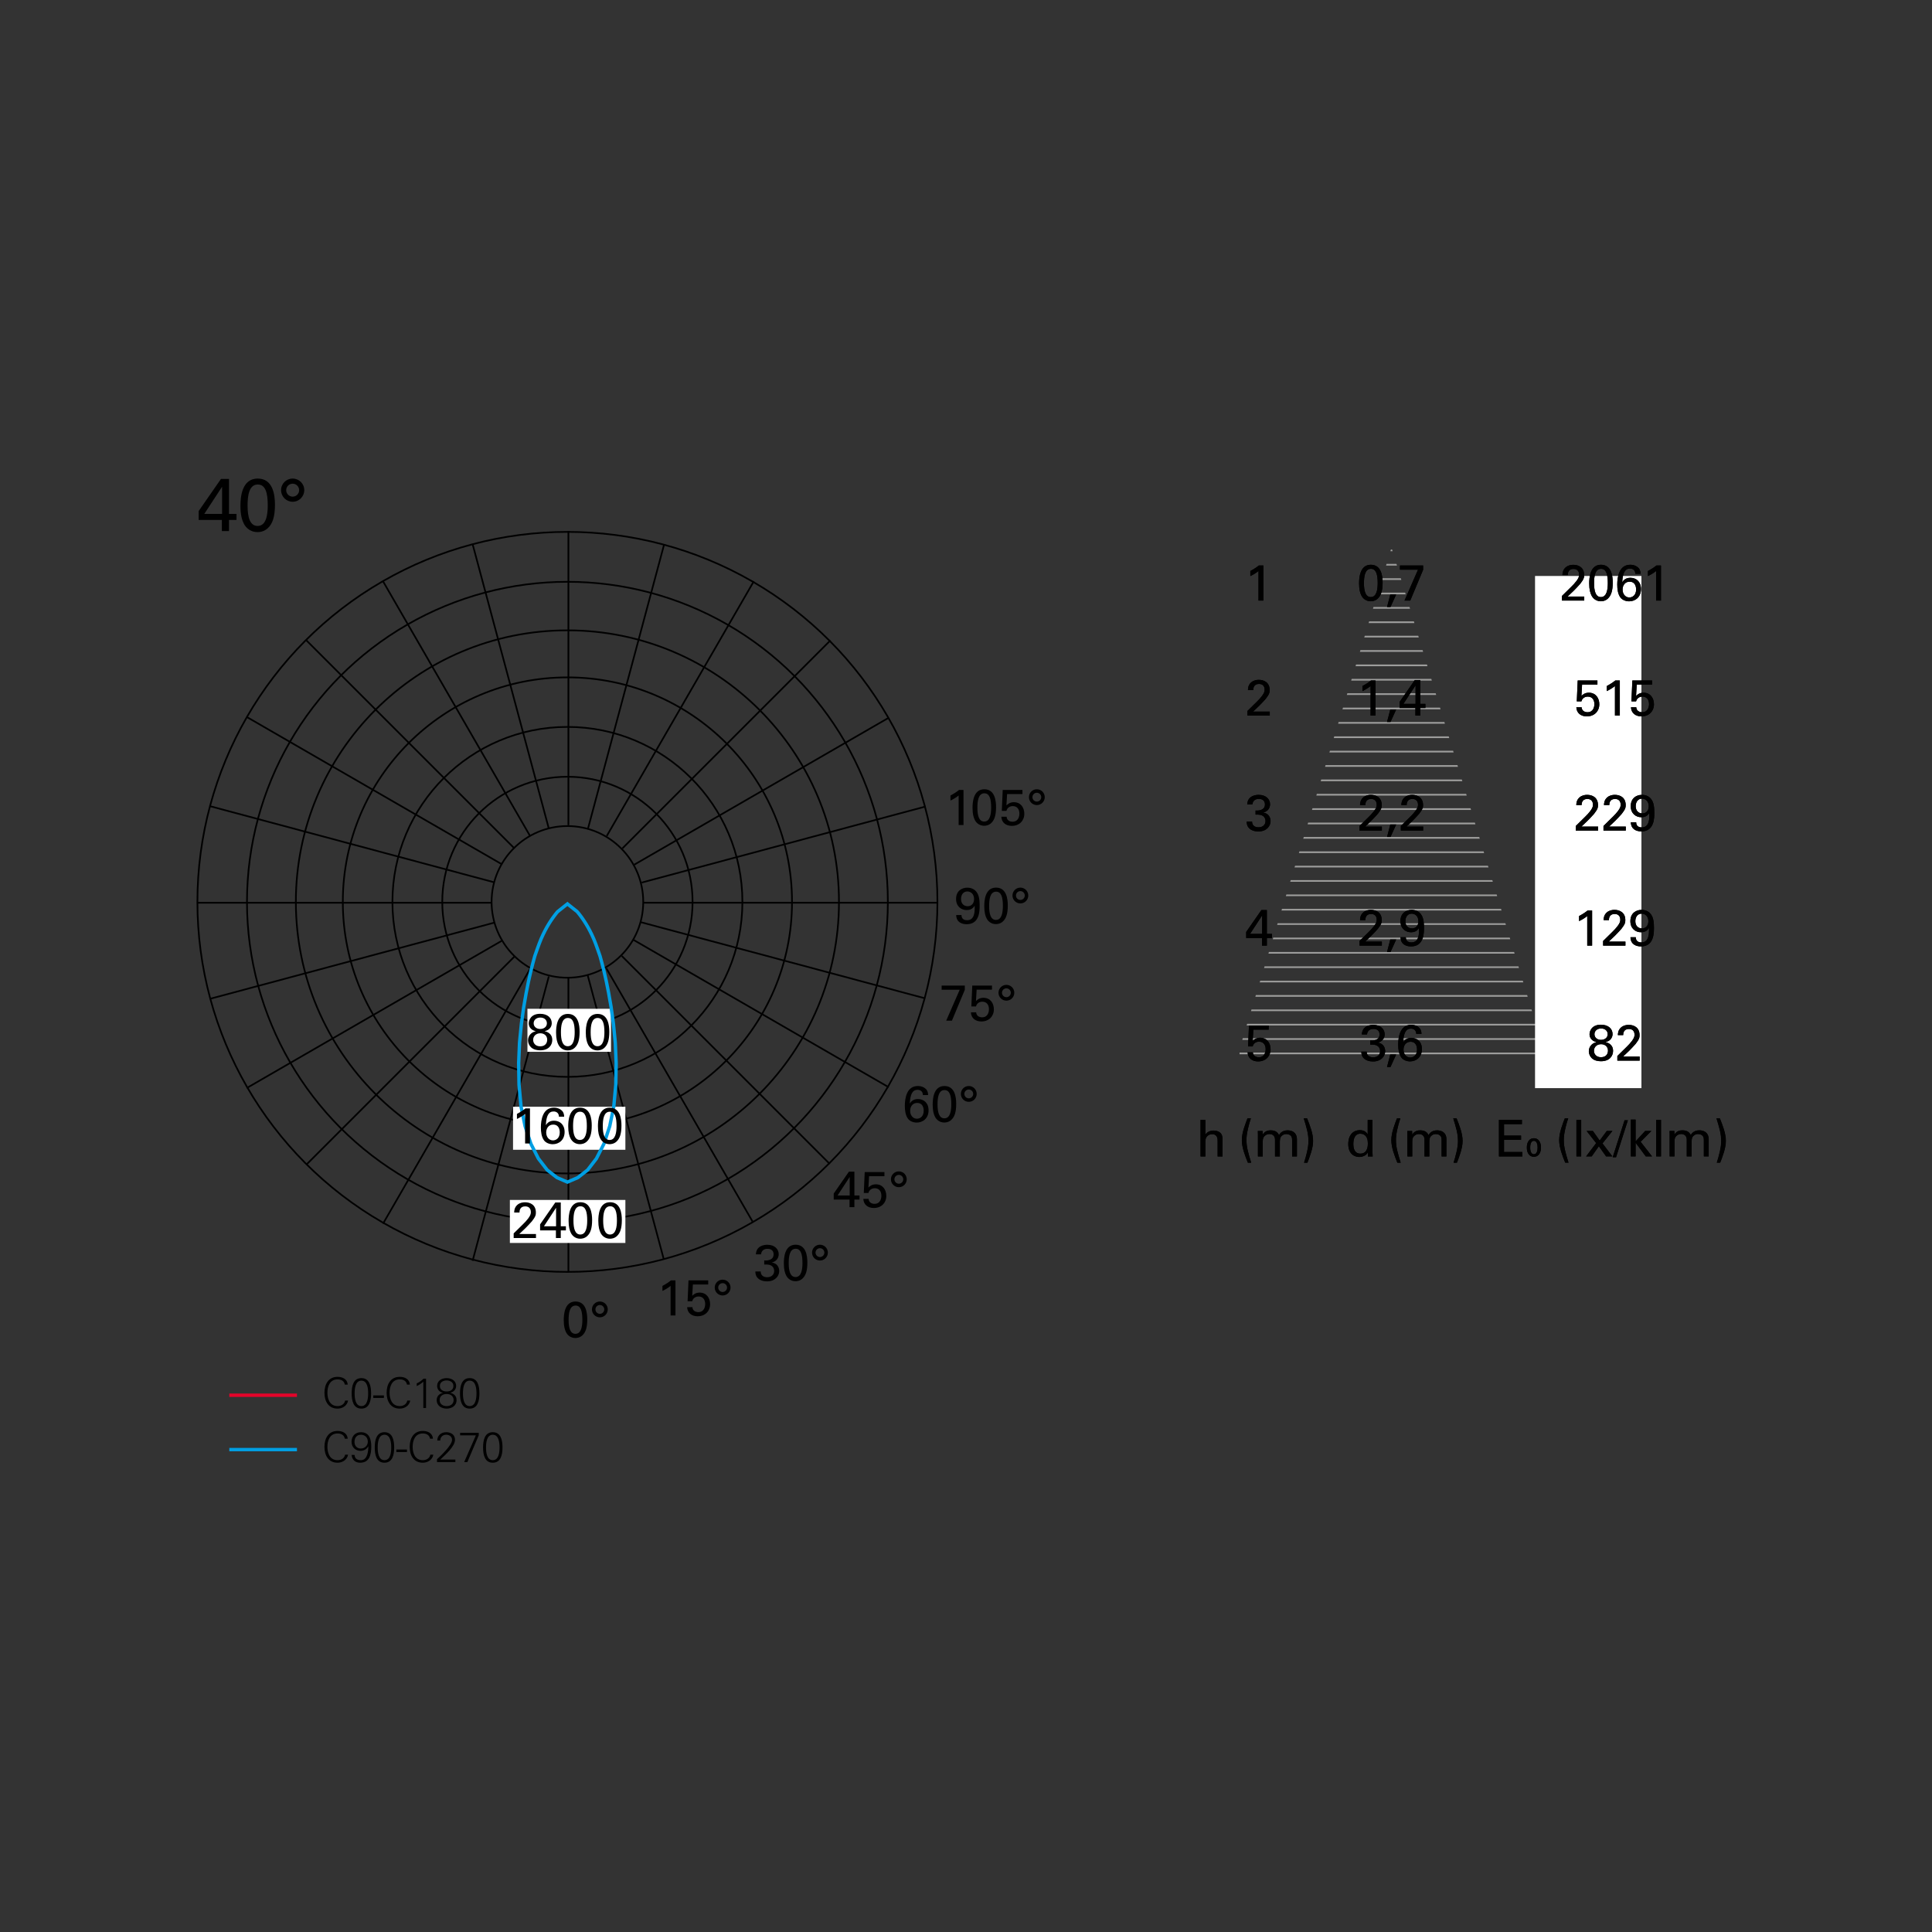 <?xml version="1.0" encoding="utf-8"?>
<!-- Generator: Adobe Illustrator 15.0.0, SVG Export Plug-In . SVG Version: 6.00 Build 0)  -->
<!DOCTYPE svg PUBLIC "-//W3C//DTD SVG 1.1//EN" "http://www.w3.org/Graphics/SVG/1.1/DTD/svg11.dtd">
<svg version="1.1" id="Livello_1" xmlns="http://www.w3.org/2000/svg" xmlns:xlink="http://www.w3.org/1999/xlink" x="0px" y="0px"
	 width="800px" height="800px" viewBox="0 0 800 800" enable-background="new 0 0 800 800" xml:space="preserve">
<rect x="0" y="0" width="800" height="800" fill="#333333" stroke="none"/>
<g>
	<defs>
		<polygon id="SVGID_1_" points="513.267,434.328 513.267,438.812 639.122,438.812 639.122,434.328 576.194,226.737 		"/>
	</defs>
	<clipPath id="SVGID_2_">
		<use xlink:href="#SVGID_1_"  overflow="visible"/>
	</clipPath>
	
		<line clip-path="url(#SVGID_2_)" fill="none" stroke="#9D9D9C" stroke-width="0.7" x1="484.929" y1="227.896" x2="649.341" y2="227.896"/>
	
		<line clip-path="url(#SVGID_2_)" fill="none" stroke="#9D9D9C" stroke-width="0.7" x1="484.929" y1="275.508" x2="649.341" y2="275.508"/>
	
		<line clip-path="url(#SVGID_2_)" fill="none" stroke="#9D9D9C" stroke-width="0.7" x1="484.929" y1="269.557" x2="649.341" y2="269.557"/>
	
		<line clip-path="url(#SVGID_2_)" fill="none" stroke="#9D9D9C" stroke-width="0.7" x1="484.929" y1="251.702" x2="649.341" y2="251.702"/>
	
		<line clip-path="url(#SVGID_2_)" fill="none" stroke="#9D9D9C" stroke-width="0.7" x1="484.929" y1="323.12" x2="649.341" y2="323.12"/>
	
		<line clip-path="url(#SVGID_2_)" fill="none" stroke="#9D9D9C" stroke-width="0.7" x1="484.929" y1="305.266" x2="649.341" y2="305.266"/>
	
		<line clip-path="url(#SVGID_2_)" fill="none" stroke="#9D9D9C" stroke-width="0.7" x1="484.929" y1="358.829" x2="649.341" y2="358.829"/>
	
		<line clip-path="url(#SVGID_2_)" fill="none" stroke="#9D9D9C" stroke-width="0.7" x1="484.929" y1="412.393" x2="649.341" y2="412.393"/>
	
		<line clip-path="url(#SVGID_2_)" fill="none" stroke="#9D9D9C" stroke-width="0.7" x1="484.929" y1="239.799" x2="649.341" y2="239.799"/>
	
		<line clip-path="url(#SVGID_2_)" fill="none" stroke="#9D9D9C" stroke-width="0.7" x1="484.929" y1="299.314" x2="649.341" y2="299.314"/>
	
		<line clip-path="url(#SVGID_2_)" fill="none" stroke="#9D9D9C" stroke-width="0.7" x1="484.929" y1="317.169" x2="649.341" y2="317.169"/>
	
		<line clip-path="url(#SVGID_2_)" fill="none" stroke="#9D9D9C" stroke-width="0.7" x1="484.929" y1="263.605" x2="649.341" y2="263.605"/>
	
		<line clip-path="url(#SVGID_2_)" fill="none" stroke="#9D9D9C" stroke-width="0.7" x1="484.929" y1="346.926" x2="649.341" y2="346.926"/>
	
		<line clip-path="url(#SVGID_2_)" fill="none" stroke="#9D9D9C" stroke-width="0.7" x1="484.929" y1="400.49" x2="649.341" y2="400.49"/>
	
		<line clip-path="url(#SVGID_2_)" fill="none" stroke="#9D9D9C" stroke-width="0.7" x1="484.929" y1="376.684" x2="649.341" y2="376.684"/>
	
		<line clip-path="url(#SVGID_2_)" fill="none" stroke="#9D9D9C" stroke-width="0.7" x1="484.929" y1="430.247" x2="649.341" y2="430.247"/>
	
		<line clip-path="url(#SVGID_2_)" fill="none" stroke="#9D9D9C" stroke-width="0.7" x1="484.929" y1="382.635" x2="649.341" y2="382.635"/>
	
		<line clip-path="url(#SVGID_2_)" fill="none" stroke="#9D9D9C" stroke-width="0.7" x1="484.929" y1="436.199" x2="649.341" y2="436.199"/>
	
		<line clip-path="url(#SVGID_2_)" fill="none" stroke="#9D9D9C" stroke-width="0.7" x1="484.929" y1="233.848" x2="649.341" y2="233.848"/>
	
		<line clip-path="url(#SVGID_2_)" fill="none" stroke="#9D9D9C" stroke-width="0.7" x1="484.929" y1="287.411" x2="649.341" y2="287.411"/>
	
		<line clip-path="url(#SVGID_2_)" fill="none" stroke="#9D9D9C" stroke-width="0.7" x1="484.929" y1="293.362" x2="649.341" y2="293.362"/>
	
		<line clip-path="url(#SVGID_2_)" fill="none" stroke="#9D9D9C" stroke-width="0.7" x1="484.929" y1="257.653" x2="649.341" y2="257.653"/>
	
		<line clip-path="url(#SVGID_2_)" fill="none" stroke="#9D9D9C" stroke-width="0.7" x1="484.929" y1="335.023" x2="649.341" y2="335.023"/>
	
		<line clip-path="url(#SVGID_2_)" fill="none" stroke="#9D9D9C" stroke-width="0.7" x1="484.929" y1="329.071" x2="649.341" y2="329.071"/>
	
		<line clip-path="url(#SVGID_2_)" fill="none" stroke="#9D9D9C" stroke-width="0.7" x1="484.929" y1="364.78" x2="649.341" y2="364.78"/>
	
		<line clip-path="url(#SVGID_2_)" fill="none" stroke="#9D9D9C" stroke-width="0.7" x1="484.929" y1="418.345" x2="649.341" y2="418.345"/>
	
		<line clip-path="url(#SVGID_2_)" fill="none" stroke="#9D9D9C" stroke-width="0.7" x1="484.929" y1="370.732" x2="649.341" y2="370.732"/>
	
		<line clip-path="url(#SVGID_2_)" fill="none" stroke="#9D9D9C" stroke-width="0.7" x1="484.929" y1="424.296" x2="649.341" y2="424.296"/>
	
		<line clip-path="url(#SVGID_2_)" fill="none" stroke="#9D9D9C" stroke-width="0.7" x1="484.929" y1="245.751" x2="649.341" y2="245.751"/>
	
		<line clip-path="url(#SVGID_2_)" fill="none" stroke="#9D9D9C" stroke-width="0.7" x1="484.929" y1="311.217" x2="649.341" y2="311.217"/>
	
		<line clip-path="url(#SVGID_2_)" fill="none" stroke="#9D9D9C" stroke-width="0.7" x1="484.929" y1="340.975" x2="649.341" y2="340.975"/>
	
		<line clip-path="url(#SVGID_2_)" fill="none" stroke="#9D9D9C" stroke-width="0.7" x1="484.929" y1="394.538" x2="649.341" y2="394.538"/>
	
		<line clip-path="url(#SVGID_2_)" fill="none" stroke="#9D9D9C" stroke-width="0.7" x1="484.929" y1="281.46" x2="649.341" y2="281.46"/>
	
		<line clip-path="url(#SVGID_2_)" fill="none" stroke="#9D9D9C" stroke-width="0.7" x1="484.929" y1="352.878" x2="649.341" y2="352.878"/>
	
		<line clip-path="url(#SVGID_2_)" fill="none" stroke="#9D9D9C" stroke-width="0.7" x1="484.929" y1="406.441" x2="649.341" y2="406.441"/>
	
		<line clip-path="url(#SVGID_2_)" fill="none" stroke="#9D9D9C" stroke-width="0.7" x1="484.929" y1="388.587" x2="649.341" y2="388.587"/>
</g>
<g>
	<defs>
		<rect id="SVGID_3_" x="81.392" y="193.792" width="636.912" height="411.886"/>
	</defs>
	<clipPath id="SVGID_4_">
		<use xlink:href="#SVGID_3_"  overflow="visible"/>
	</clipPath>
	<circle clip-path="url(#SVGID_4_)" fill="none" stroke="#000000" stroke-width="0.7" cx="234.955" cy="373.455" r="31.398"/>
	<circle clip-path="url(#SVGID_4_)" fill="none" stroke="#000000" stroke-width="0.7" cx="234.955" cy="373.455" r="51.822"/>
	<circle clip-path="url(#SVGID_4_)" fill="none" stroke="#000000" stroke-width="0.7" cx="234.955" cy="373.455" r="72.458"/>
	
		<ellipse clip-path="url(#SVGID_4_)" fill="none" stroke="#000000" stroke-width="0.7" cx="234.955" cy="373.455" rx="93.001" ry="92.97"/>
	<circle clip-path="url(#SVGID_4_)" fill="none" stroke="#000000" stroke-width="0.7" cx="234.955" cy="373.454" r="112.446"/>
	
		<ellipse clip-path="url(#SVGID_4_)" fill="none" stroke="#000000" stroke-width="0.7" cx="234.955" cy="373.454" rx="132.686" ry="132.543"/>
</g>
<line fill="none" stroke="#000000" stroke-width="0.7" x1="235.365" y1="526.613" x2="235.365" y2="404.775"/>
<line fill="none" stroke="#000000" stroke-width="0.7" x1="235.365" y1="219.892" x2="235.365" y2="341.706"/>
<g>
	<defs>
		<rect id="SVGID_5_" x="81.392" y="193.792" width="636.912" height="411.886"/>
	</defs>
	<clipPath id="SVGID_6_">
		<use xlink:href="#SVGID_5_"  overflow="visible"/>
	</clipPath>
	
		<line clip-path="url(#SVGID_6_)" fill="none" stroke="#000000" stroke-width="0.7" x1="81.554" y1="373.805" x2="203.369" y2="373.805"/>
</g>
<line fill="none" stroke="#000000" stroke-width="0.7" x1="388.23" y1="373.805" x2="266.475" y2="373.805"/>
<line fill="none" stroke="#000000" stroke-width="0.7" x1="87.032" y1="333.84" x2="204.696" y2="365.368"/>
<line fill="none" stroke="#000000" stroke-width="0.7" x1="87.032" y1="413.567" x2="204.696" y2="382.04"/>
<line fill="none" stroke="#000000" stroke-width="0.7" x1="383.24" y1="333.962" x2="265.695" y2="365.458"/>
<line fill="none" stroke="#000000" stroke-width="0.7" x1="382.799" y1="413.327" x2="265.178" y2="381.811"/>
<line fill="none" stroke="#000000" stroke-width="0.7" x1="102.197" y1="296.896" x2="207.692" y2="357.804"/>
<line fill="none" stroke="#000000" stroke-width="0.7" x1="102.197" y1="450.512" x2="207.692" y2="389.604"/>
<line fill="none" stroke="#000000" stroke-width="0.7" x1="367.92" y1="297.249" x2="262.628" y2="358.04"/>
<line fill="none" stroke="#000000" stroke-width="0.7" x1="367.957" y1="450.18" x2="262.271" y2="389.161"/>
<line fill="none" stroke="#000000" stroke-width="0.7" x1="126.874" y1="265.174" x2="213.01" y2="351.31"/>
<line fill="none" stroke="#000000" stroke-width="0.7" x1="126.874" y1="482.234" x2="213.01" y2="396.098"/>
<line fill="none" stroke="#000000" stroke-width="0.7" x1="343.855" y1="265.174" x2="257.719" y2="351.31"/>
<line fill="none" stroke="#000000" stroke-width="0.7" x1="343.547" y1="481.926" x2="257.472" y2="395.851"/>
<line fill="none" stroke="#000000" stroke-width="0.7" x1="158.589" y1="240.682" x2="219.497" y2="346.177"/>
<line fill="none" stroke="#000000" stroke-width="0.7" x1="158.589" y1="506.726" x2="219.497" y2="401.23"/>
<line fill="none" stroke="#000000" stroke-width="0.7" x1="312.14" y1="240.682" x2="251.232" y2="346.177"/>
<line fill="none" stroke="#000000" stroke-width="0.7" x1="311.602" y1="505.793" x2="251.081" y2="400.968"/>
<line fill="none" stroke="#000000" stroke-width="0.7" x1="195.699" y1="225.331" x2="227.227" y2="342.995"/>
<line fill="none" stroke="#000000" stroke-width="0.7" x1="195.699" y1="522.076" x2="227.252" y2="404.317"/>
<line fill="none" stroke="#000000" stroke-width="0.7" x1="275.03" y1="225.331" x2="243.502" y2="342.995"/>
<line fill="none" stroke="#000000" stroke-width="0.7" x1="274.835" y1="521.347" x2="243.263" y2="403.519"/>
<g>
	<defs>
		<rect id="SVGID_7_" x="81.392" y="193.792" width="636.912" height="411.886"/>
	</defs>
	<clipPath id="SVGID_8_">
		<use xlink:href="#SVGID_7_"  overflow="visible"/>
	</clipPath>
	<circle clip-path="url(#SVGID_8_)" fill="none" stroke="#000000" stroke-width="0.7" cx="234.955" cy="373.455" r="153.213"/>
</g>
<rect x="211.128" y="496.869" fill="#FFFFFF" width="47.831" height="17.812"/>
<rect x="212.438" y="458.283" fill="#FFFFFF" width="46.521" height="17.812"/>
<rect x="218.4" y="417.718" fill="#FFFFFF" width="34.599" height="17.812"/>
<rect x="635.626" y="238.5" fill="#FFFFFF" width="44.055" height="212.074"/>
<polygon fill="none" stroke="#009FE3" stroke-width="1.4" points="234.956,489.48 239.265,487.622 243.331,484.454 246.985,479.707 
	250.081,473.618 252.486,466.305 254.158,458.181 254.984,449.194 255.14,440.242 254.779,431.758 253.999,423.878 253.052,417.041 
	252.023,411.161 251.046,406.295 250.122,402.219 249.248,398.776 248.466,395.917 247.484,393.104 246.663,390.83 245.875,388.845 
	245.047,387.018 244.241,385.391 243.454,383.94 242.708,382.672 242.004,381.555 241.356,380.587 240.771,379.759 240.241,379.045 
	239.784,378.453 239.376,377.948 238.981,377.485 234.956,374.279 230.925,377.485 230.529,377.948 230.124,378.453 
	229.667,379.045 229.137,379.759 228.55,380.587 227.902,381.555 227.199,382.672 226.453,383.94 225.667,385.391 224.859,387.018 
	224.031,388.845 223.245,390.83 222.422,393.104 221.44,395.917 220.66,398.776 219.786,402.219 218.859,406.295 217.883,411.161 
	216.854,417.041 215.909,423.878 215.127,431.758 214.768,440.242 214.921,449.194 215.75,458.181 217.42,466.305 219.827,473.618 
	222.921,479.707 226.576,484.454 230.643,487.622 "/>
<g>
	<defs>
		<rect id="SVGID_9_" x="81.392" y="193.792" width="636.912" height="411.886"/>
	</defs>
	<clipPath id="SVGID_10_">
		<use xlink:href="#SVGID_9_"  overflow="visible"/>
	</clipPath>
	<path clip-path="url(#SVGID_10_)" d="M121.186,200.285c1.479,0,2.681,1.203,2.681,2.683c0,1.449-1.171,2.681-2.681,2.681
		c-1.48,0-2.682-1.201-2.682-2.681C118.504,201.457,119.737,200.285,121.186,200.285 M121.186,198.164
		c-2.651,0-4.803,2.121-4.803,4.804c0,2.651,2.152,4.803,4.803,4.803c2.681,0,4.803-2.183,4.803-4.803
		C125.989,200.285,123.836,198.164,121.186,198.164 M102.519,209.344c0-3.82,0.493-8.719,4.222-8.719
		c3.235,0,4.129,3.543,4.129,8.656c0,3.82-0.617,8.504-4.191,8.504C103.443,217.785,102.519,214.088,102.519,209.344
		 M99.566,209.498c0,3.819,0.677,5.884,1.384,7.301c0.923,1.878,2.863,3.538,5.698,3.538c0.955,0,2.743-0.215,4.252-1.63
		c1.938-1.816,2.953-4.65,2.953-9.702c0-4.005-0.769-10.841-7.143-10.841C99.935,198.164,99.566,206.324,99.566,209.498
		 M84.593,212.795l7.365-11.246v11.246H84.593z M91.866,219.905h2.953v-4.619h3.111v-2.491h-3.111v-14.477h-3.323l-9.24,13.307
		v3.661h9.61V219.905z"/>
</g>
<line fill="none" stroke="#009FE3" stroke-width="1.4" x1="94.953" y1="600.245" x2="122.963" y2="600.245"/>
<line fill="none" stroke="#E4042A" stroke-width="1.4" x1="94.953" y1="577.735" x2="122.963" y2="577.735"/>
<g>
	<defs>
		<rect id="SVGID_11_" x="81.392" y="193.792" width="636.912" height="411.886"/>
	</defs>
	<clipPath id="SVGID_12_">
		<use xlink:href="#SVGID_11_"  overflow="visible"/>
	</clipPath>
	<path clip-path="url(#SVGID_12_)" d="M204.051,593.045c-3.308,0-4.024,3.235-4.024,6.316s0.716,6.316,4.024,6.316
		c3.307,0,4.024-3.235,4.024-6.316S207.358,593.045,204.051,593.045 M204.051,594.093c2.573,0,2.801,3.466,2.801,5.269
		s-0.228,5.269-2.801,5.269c-2.574,0-2.801-3.466-2.801-5.269S201.477,594.093,204.051,594.093 M198.24,593.308h-7.716v1.048h6.526
		l-4.846,11.06h1.33l4.706-11.095V593.308z M188.562,605.415v-1.048h-6.247c1.873-1.803,6.09-5.356,6.09-8.191
		c0-2.101-1.678-3.131-3.622-3.131c-2.101,0-3.709,1.328-3.709,3.463h1.223c0-1.418,0.998-2.415,2.451-2.415
		c1.313,0,2.434,0.735,2.434,2.153c0,2.17-4.657,6.563-6.23,7.981v1.188H188.562z M179.287,595.738
		c-0.175-2.275-2.135-3.218-4.2-3.218c-3.815,0-5.44,3.112-5.44,6.579c0,3.5,1.608,6.578,5.44,6.578c2.03,0,3.973-1.206,4.34-3.323
		h-1.225c-0.315,1.575-1.715,2.275-3.115,2.275c-3.237,0-4.217-2.94-4.217-5.53c0-2.592,0.98-5.531,4.217-5.531
		c1.435,0,2.765,0.63,2.975,2.17H179.287z M164.117,601.269h4.408v-1.049h-4.408V601.269z M159.198,593.045
		c-3.307,0-4.023,3.235-4.023,6.316s0.716,6.316,4.023,6.316c3.308,0,4.024-3.235,4.024-6.316S162.506,593.045,159.198,593.045
		 M159.198,594.093c2.574,0,2.802,3.466,2.802,5.269s-0.228,5.269-2.802,5.269c-2.573,0-2.801-3.466-2.801-5.269
		S156.625,594.093,159.198,594.093 M145.602,602.441c0.157,1.926,1.38,3.236,3.534,3.236c3.868,0,4.601-3.395,4.601-6.648
		c0-3.011-0.786-5.984-4.304-5.984c-2.346,0-3.866,1.644-3.866,3.954c0,2.171,1.52,3.761,3.709,3.761c1.4,0,2.608-0.681,3.204-1.853
		h0.035c0,1.836-0.298,5.723-3.064,5.723c-1.488,0-2.574-0.596-2.626-2.188H145.602z M149.451,594.093
		c1.663,0,2.853,1.174,2.853,2.836c0,1.681-1.243,2.871-2.923,2.871c-1.593,0-2.591-1.121-2.591-2.714
		C146.79,595.406,147.648,594.093,149.451,594.093 M143.99,595.738c-0.175-2.275-2.135-3.218-4.2-3.218
		c-3.815,0-5.44,3.112-5.44,6.579c0,3.5,1.607,6.578,5.44,6.578c2.03,0,3.973-1.206,4.34-3.323h-1.225
		c-0.315,1.575-1.715,2.275-3.115,2.275c-3.238,0-4.217-2.94-4.217-5.53c0-2.592,0.979-5.531,4.217-5.531
		c1.435,0,2.765,0.63,2.975,2.17H143.99z"/>
	<path clip-path="url(#SVGID_12_)" d="M194.496,570.646c-3.308,0-4.024,3.234-4.024,6.315s0.716,6.317,4.024,6.317
		c3.308,0,4.024-3.236,4.024-6.317S197.804,570.646,194.496,570.646 M194.496,571.693c2.573,0,2.801,3.465,2.801,5.268
		s-0.228,5.27-2.801,5.27c-2.574,0-2.801-3.467-2.801-5.27S191.922,571.693,194.496,571.693 M183.47,576.734
		c-1.575,0.331-2.658,1.434-2.641,2.992c0,2.45,2.081,3.552,4.112,3.552c2.031,0,4.111-1.102,4.111-3.552
		c0-1.611-0.996-2.592-2.606-3.011v-0.035v0.019c1.383-0.315,2.431-1.33,2.431-2.8c0-2.241-1.993-3.254-3.936-3.254
		c-1.943,0-3.937,1.013-3.937,3.254c0,1.435,1.048,2.66,2.466,2.8V576.734z M184.941,571.605c1.348,0,2.801,0.665,2.801,2.294
		c0,1.505-1.191,2.275-2.801,2.275c-1.611,0-2.801-0.771-2.801-2.275C182.14,572.271,183.593,571.605,184.941,571.605
		 M184.941,582.23c-1.506,0-2.889-0.771-2.889-2.504c0-1.733,1.383-2.504,2.889-2.504c1.505,0,2.888,0.771,2.888,2.504
		C187.829,581.459,186.446,582.23,184.941,582.23 M172.552,573.951c0.98-0.473,1.925-1.051,2.73-1.821v10.885h1.135v-12.107h-1.083
		c-0.787,0.786-1.75,1.486-2.782,1.906V573.951z M169.732,573.338c-0.175-2.274-2.135-3.218-4.2-3.218
		c-3.815,0-5.44,3.113-5.44,6.579c0,3.5,1.608,6.579,5.44,6.579c2.03,0,3.973-1.206,4.34-3.324h-1.225
		c-0.315,1.576-1.715,2.276-3.115,2.276c-3.237,0-4.217-2.941-4.217-5.531c0-2.591,0.98-5.531,4.217-5.531
		c1.435,0,2.765,0.63,2.975,2.17H169.732z M154.562,578.868h4.408v-1.048h-4.408V578.868z M149.643,570.646
		c-3.307,0-4.023,3.234-4.023,6.315s0.716,6.317,4.023,6.317c3.308,0,4.024-3.236,4.024-6.317S152.951,570.646,149.643,570.646
		 M149.643,571.693c2.574,0,2.802,3.465,2.802,5.268s-0.228,5.27-2.802,5.27c-2.573,0-2.801-3.467-2.801-5.27
		S147.07,571.693,149.643,571.693 M143.99,573.338c-0.175-2.274-2.135-3.218-4.2-3.218c-3.815,0-5.44,3.113-5.44,6.579
		c0,3.5,1.607,6.579,5.44,6.579c2.03,0,3.973-1.206,4.34-3.324h-1.225c-0.315,1.576-1.715,2.276-3.115,2.276
		c-3.238,0-4.217-2.941-4.217-5.531c0-2.591,0.979-5.531,4.217-5.531c1.435,0,2.765,0.63,2.975,2.17H143.99z"/>
	<path clip-path="url(#SVGID_12_)" d="M372.187,486.493c1.008,0,1.828,0.819,1.828,1.827c0,0.988-0.799,1.829-1.828,1.829
		c-1.009,0-1.829-0.819-1.829-1.829C370.358,487.292,371.199,486.493,372.187,486.493 M372.187,485.047
		c-1.808,0-3.275,1.446-3.275,3.273c0,1.809,1.467,3.275,3.275,3.275c1.828,0,3.274-1.488,3.274-3.275
		C375.461,486.493,373.994,485.047,372.187,485.047 M357.49,496.427c0.105,2.479,1.977,3.779,4.328,3.779
		c3.167,0,5.18-2.161,5.18-5.019c0-2.5-1.426-4.786-4.341-4.786c-1.699,0-2.622,0.901-3.063,1.342l0.273-4.704h6.355v-1.698h-8.165
		l-0.378,8.648h1.915c0.105-0.336,0.231-0.776,0.671-1.218c0.441-0.44,1.112-0.756,1.951-0.756c1.678,0,2.748,1.155,2.748,3.13
		c0,0.945-0.336,3.341-2.874,3.341c-1.09,0-2.37-0.589-2.412-2.06H357.49z M346.817,495.021l5.022-7.668v7.668H346.817z
		 M351.776,499.87h2.013v-3.15h2.121v-1.698h-2.121v-9.87h-2.265l-6.3,9.072v2.496h6.552V499.87z"/>
	<path clip-path="url(#SVGID_12_)" d="M401.151,451.142c1.01,0,1.828,0.819,1.828,1.828c0,0.988-0.797,1.828-1.828,1.828
		c-1.008,0-1.827-0.819-1.827-1.828C399.324,451.939,400.164,451.142,401.151,451.142 M401.151,449.695
		c-1.807,0-3.274,1.446-3.274,3.274c0,1.808,1.468,3.275,3.274,3.275c1.828,0,3.275-1.489,3.275-3.275
		C404.427,451.142,402.959,449.695,401.151,449.695 M388.215,457.317c0-2.605,0.336-5.944,2.878-5.944
		c2.207,0,2.815,2.415,2.815,5.902c0,2.604-0.42,5.797-2.856,5.797C388.845,463.072,388.215,460.552,388.215,457.317
		 M386.201,457.422c0,2.604,0.462,4.012,0.944,4.979c0.629,1.279,1.952,2.412,3.885,2.412c0.65,0,1.869-0.146,2.898-1.111
		c1.322-1.238,2.014-3.17,2.014-6.615c0-2.731-0.524-7.391-4.87-7.391C386.453,449.695,386.201,455.258,386.201,457.422
		 M379.669,463.24c-1.618,0-2.794-1.387-2.794-3.277c0-1.66,0.945-3.256,2.899-3.256c2.416,0,2.71,2.205,2.71,3.235
		C382.484,462.316,380.972,463.24,379.669,463.24 M384.309,453.432c-0.021-0.566-0.042-1.492-0.776-2.353
		c-0.503-0.545-1.574-1.384-3.486-1.384c-4.599,0-5.375,5.04-5.375,8.209c0,1.849,0.252,3.929,1.322,5.356
		c0.776,1.006,2.183,1.573,3.591,1.573c2.5,0,4.913-1.699,4.913-5.081c0-3.088-2.014-4.661-4.388-4.661
		c-2.122,0-2.92,1.174-3.382,1.846c0.189-3.862,1.113-5.67,3.214-5.67c0.925,0,2.185,0.462,2.206,2.164H384.309z"/>
	<path clip-path="url(#SVGID_12_)" d="M416.728,409.254c1.008,0,1.828,0.82,1.828,1.828c0,0.988-0.799,1.829-1.828,1.829
		c-1.009,0-1.828-0.82-1.828-1.829C414.899,410.053,415.739,409.254,416.728,409.254 M416.728,407.808
		c-1.808,0-3.275,1.446-3.275,3.274c0,1.808,1.468,3.274,3.275,3.274c1.828,0,3.274-1.487,3.274-3.274
		C420.002,409.254,418.534,407.808,416.728,407.808 M402.03,419.188c0.105,2.479,1.978,3.779,4.328,3.779
		c3.168,0,5.18-2.161,5.18-5.018c0-2.5-1.426-4.786-4.34-4.786c-1.699,0-2.623,0.9-3.063,1.341l0.272-4.704h6.355v-1.698h-8.165
		l-0.378,8.649h1.915c0.104-0.336,0.231-0.777,0.671-1.218c0.441-0.441,1.112-0.757,1.951-0.757c1.678,0,2.748,1.155,2.748,3.131
		c0,0.944-0.336,3.341-2.874,3.341c-1.091,0-2.37-0.589-2.412-2.061H402.03z M389.912,409.842h7.474l-5.585,12.789h2.373
		l5.332-12.768v-1.762h-9.594V409.842z"/>
	<path clip-path="url(#SVGID_12_)" d="M422.515,368.987c1.008,0,1.828,0.819,1.828,1.828c0,0.988-0.799,1.828-1.828,1.828
		c-1.008,0-1.828-0.819-1.828-1.828C420.687,369.785,421.527,368.987,422.515,368.987 M422.515,367.54
		c-1.807,0-3.274,1.447-3.274,3.275c0,1.807,1.468,3.274,3.274,3.274c1.828,0,3.273-1.488,3.273-3.274
		C425.788,368.987,424.321,367.54,422.515,367.54 M409.577,375.162c0-2.604,0.337-5.943,2.879-5.943
		c2.206,0,2.815,2.415,2.815,5.901c0,2.605-0.421,5.797-2.857,5.797C410.208,380.917,409.577,378.397,409.577,375.162
		 M407.564,375.268c0,2.604,0.461,4.012,0.944,4.978c0.629,1.28,1.951,2.413,3.885,2.413c0.65,0,1.869-0.146,2.898-1.112
		c1.321-1.237,2.014-3.17,2.014-6.614c0-2.731-0.524-7.392-4.871-7.392C407.816,367.54,407.564,373.104,407.564,375.268
		 M403.343,372.285c0,1.744-1.008,2.962-2.646,2.962c-1.598,0-2.753-1.092-2.753-2.982c0-1.724,0.903-3.13,2.606-3.13
		C401.978,369.135,403.343,370.185,403.343,372.285 M395.931,378.9c0.084,3.024,2.391,3.8,4.365,3.8
		c5.334,0,5.354-5.522,5.354-7.663c0-1.975-0.167-3.024-0.419-3.907c-0.84-2.939-3.129-3.568-4.682-3.568
		c-2.291,0-4.662,1.342-4.662,4.682c0,3.046,2.119,4.599,4.43,4.599c1.135,0,2.501-0.399,3.257-1.825
		c0.104,2.266,0.084,6.026-3.108,6.026c-1.64,0-2.334-0.882-2.334-2.143H395.931z"/>
	<path clip-path="url(#SVGID_12_)" d="M429.333,328.264c1.01,0,1.828,0.82,1.828,1.828c0,0.988-0.799,1.829-1.828,1.829
		c-1.01,0-1.828-0.82-1.828-1.829C427.505,329.063,428.345,328.264,429.333,328.264 M429.333,326.817
		c-1.807,0-3.275,1.446-3.275,3.274c0,1.808,1.469,3.275,3.275,3.275c1.828,0,3.275-1.488,3.275-3.275
		C432.608,328.264,431.14,326.817,429.333,326.817 M414.636,338.197c0.105,2.479,1.978,3.779,4.328,3.779
		c3.168,0,5.182-2.161,5.182-5.018c0-2.5-1.428-4.786-4.342-4.786c-1.699,0-2.623,0.901-3.063,1.341l0.272-4.704h6.356v-1.698
		h-8.166l-0.378,8.649h1.915c0.104-0.336,0.231-0.777,0.671-1.218c0.441-0.441,1.111-0.756,1.951-0.756
		c1.678,0,2.748,1.154,2.748,3.13c0,0.944-0.335,3.341-2.874,3.341c-1.091,0-2.37-0.589-2.412-2.061H414.636z M404.72,334.438
		c0-2.604,0.336-5.943,2.879-5.943c2.205,0,2.814,2.416,2.814,5.901c0,2.605-0.42,5.798-2.857,5.798
		C405.351,340.194,404.72,337.674,404.72,334.438 M402.706,334.544c0,2.604,0.462,4.012,0.944,4.978
		c0.629,1.281,1.952,2.413,3.885,2.413c0.651,0,1.87-0.146,2.899-1.11c1.32-1.239,2.014-3.172,2.014-6.616
		c0-2.73-0.525-7.391-4.871-7.391C402.958,326.817,402.706,332.381,402.706,334.544 M396.952,341.641h2.014v-14.529h-1.867
		c-0.818,0.693-2.162,1.574-3.527,2.288v2.101c1.029-0.483,2.479-1.344,3.381-2.101V341.641z"/>
	<path clip-path="url(#SVGID_12_)" d="M339.525,516.855c1.008,0,1.828,0.819,1.828,1.828c0,0.988-0.799,1.828-1.828,1.828
		c-1.009,0-1.829-0.819-1.829-1.828C337.696,517.654,338.537,516.855,339.525,516.855 M339.525,515.409
		c-1.808,0-3.275,1.446-3.275,3.274c0,1.808,1.467,3.275,3.275,3.275c1.828,0,3.274-1.489,3.274-3.275
		C342.799,516.855,341.333,515.409,339.525,515.409 M326.587,523.031c0-2.605,0.337-5.944,2.879-5.944
		c2.206,0,2.815,2.415,2.815,5.902c0,2.604-0.42,5.797-2.857,5.797C327.218,528.786,326.587,526.266,326.587,523.031
		 M324.574,523.136c0,2.604,0.461,4.012,0.944,4.979c0.629,1.279,1.952,2.412,3.885,2.412c0.651,0,1.87-0.146,2.899-1.111
		c1.321-1.238,2.013-3.17,2.013-6.615c0-2.731-0.524-7.391-4.87-7.391C324.826,515.409,324.574,520.972,324.574,523.136
		 M312.772,526.496c0.021,0.608,0.042,1.66,0.861,2.584c0.924,1.068,2.457,1.51,3.99,1.51c3.38,0,5.037-2.245,5.037-4.283
		c0-0.294,0-3.088-3.105-3.527c2.245-0.504,2.895-2.227,2.895-3.424c0-2.017-1.573-3.926-4.743-3.926
		c-1.176,0-4.578,0.357-4.704,3.968h2.121c0.189-1.807,1.554-2.29,2.646-2.29c1.449,0,2.562,0.651,2.562,2.29
		c0,2.354-2.436,2.647-3.885,2.521v1.699c0.735-0.021,1.26-0.042,2.016,0.104c1.071,0.231,2.1,1.029,2.1,2.563
		c0,1.281-0.861,2.584-2.898,2.584c-1.785,0-2.688-0.987-2.667-2.374H312.772z"/>
	<path clip-path="url(#SVGID_12_)" d="M299.226,531.326c1.008,0,1.828,0.819,1.828,1.828c0,0.987-0.799,1.829-1.828,1.829
		c-1.009,0-1.829-0.82-1.829-1.829C297.397,532.125,298.238,531.326,299.226,531.326 M299.226,529.88
		c-1.808,0-3.275,1.446-3.275,3.274c0,1.808,1.467,3.274,3.275,3.274c1.828,0,3.274-1.487,3.274-3.274
		C302.5,531.326,301.033,529.88,299.226,529.88 M284.529,541.26c0.105,2.479,1.977,3.779,4.328,3.779c3.167,0,5.18-2.161,5.18-5.019
		c0-2.5-1.426-4.785-4.341-4.785c-1.699,0-2.622,0.9-3.063,1.341l0.273-4.704h6.355v-1.698h-8.165l-0.378,8.649h1.915
		c0.105-0.336,0.231-0.777,0.671-1.219c0.441-0.44,1.112-0.756,1.951-0.756c1.678,0,2.748,1.155,2.748,3.13
		c0,0.945-0.336,3.342-2.874,3.342c-1.091,0-2.37-0.59-2.412-2.061H284.529z M277.681,544.703h2.013v-14.529h-1.866
		c-0.819,0.693-2.163,1.574-3.528,2.288v2.1c1.029-0.482,2.478-1.344,3.381-2.1V544.703z"/>
	<path clip-path="url(#SVGID_12_)" d="M248.385,540.376c1.008,0,1.828,0.818,1.828,1.828c0,0.987-0.799,1.827-1.828,1.827
		c-1.009,0-1.829-0.818-1.829-1.827C246.556,541.174,247.397,540.376,248.385,540.376 M248.385,538.929
		c-1.808,0-3.275,1.447-3.275,3.275c0,1.807,1.467,3.274,3.275,3.274c1.828,0,3.274-1.489,3.274-3.274
		C251.659,540.376,250.192,538.929,248.385,538.929 M235.447,546.551c0-2.605,0.337-5.944,2.879-5.944
		c2.206,0,2.815,2.415,2.815,5.902c0,2.604-0.42,5.797-2.857,5.797C236.078,552.306,235.447,549.786,235.447,546.551
		 M233.434,546.655c0,2.605,0.461,4.013,0.944,4.979c0.629,1.28,1.952,2.413,3.885,2.413c0.651,0,1.87-0.147,2.899-1.112
		c1.321-1.238,2.013-3.17,2.013-6.615c0-2.73-0.524-7.391-4.87-7.391C233.686,538.929,233.434,544.493,233.434,546.655"/>
	<path clip-path="url(#SVGID_12_)" d="M249.605,466.283c0-2.604,0.336-5.943,2.879-5.943c2.206,0,2.815,2.416,2.815,5.901
		c0,2.605-0.42,5.798-2.857,5.798C250.236,472.039,249.605,469.519,249.605,466.283 M247.592,466.389
		c0,2.604,0.461,4.012,0.944,4.978c0.629,1.281,1.952,2.413,3.885,2.413c0.651,0,1.869-0.146,2.899-1.11
		c1.321-1.239,2.013-3.172,2.013-6.616c0-2.73-0.524-7.391-4.87-7.391C247.844,458.662,247.592,464.226,247.592,466.389
		 M237.299,466.283c0-2.604,0.337-5.943,2.879-5.943c2.206,0,2.815,2.416,2.815,5.901c0,2.605-0.42,5.798-2.857,5.798
		C237.931,472.039,237.299,469.519,237.299,466.283 M235.287,466.389c0,2.604,0.461,4.012,0.944,4.978
		c0.629,1.281,1.952,2.413,3.885,2.413c0.651,0,1.87-0.146,2.899-1.11c1.321-1.239,2.013-3.172,2.013-6.616
		c0-2.73-0.524-7.391-4.87-7.391C235.539,458.662,235.287,464.226,235.287,466.389 M228.964,472.208
		c-1.618,0-2.795-1.388-2.795-3.278c0-1.659,0.946-3.256,2.9-3.256c2.416,0,2.71,2.206,2.71,3.234
		C231.779,471.282,230.267,472.208,228.964,472.208 M233.604,462.398c-0.021-0.566-0.042-1.492-0.776-2.353
		c-0.504-0.545-1.574-1.384-3.486-1.384c-4.599,0-5.375,5.039-5.375,8.209c0,1.849,0.252,3.929,1.321,5.357
		c0.776,1.006,2.184,1.572,3.592,1.572c2.5,0,4.912-1.698,4.912-5.081c0-3.088-2.013-4.66-4.387-4.66
		c-2.122,0-2.92,1.174-3.383,1.845c0.189-3.862,1.114-5.67,3.215-5.67c0.924,0,2.185,0.462,2.206,2.164H233.604z M217.437,473.485
		h2.013v-14.528h-1.866c-0.819,0.692-2.163,1.573-3.528,2.287v2.101c1.029-0.483,2.478-1.344,3.381-2.101V473.485z"/>
	<path clip-path="url(#SVGID_12_)" d="M244.579,427.462c0-2.604,0.337-5.944,2.879-5.944c2.206,0,2.815,2.415,2.815,5.902
		c0,2.605-0.42,5.797-2.857,5.797C245.209,433.217,244.579,430.697,244.579,427.462 M242.565,427.567
		c0,2.604,0.461,4.012,0.944,4.978c0.629,1.28,1.952,2.413,3.885,2.413c0.651,0,1.87-0.147,2.899-1.112
		c1.321-1.237,2.013-3.17,2.013-6.615c0-2.73-0.524-7.391-4.87-7.391C242.817,419.84,242.565,425.404,242.565,427.567
		 M232.273,427.462c0-2.604,0.336-5.944,2.878-5.944c2.206,0,2.815,2.415,2.815,5.902c0,2.605-0.42,5.797-2.857,5.797
		C232.904,433.217,232.273,430.697,232.273,427.462 M230.26,427.567c0,2.604,0.462,4.012,0.944,4.978
		c0.629,1.28,1.952,2.413,3.885,2.413c0.651,0,1.87-0.147,2.899-1.112c1.321-1.237,2.014-3.17,2.014-6.615
		c0-2.73-0.525-7.391-4.871-7.391C230.512,419.84,230.26,425.404,230.26,427.567 M220.766,430.591c0-1.534,1.176-2.73,2.962-2.73
		c1.66,0,2.857,1.05,2.857,2.668c0,1.093-0.567,2.73-2.899,2.73C221.521,433.259,220.766,431.726,220.766,430.591 M226.458,423.724
		c0,1.43-1.197,2.354-2.794,2.354c-1.513,0-2.689-0.945-2.689-2.354c0-1.449,1.197-2.374,2.752-2.374
		C225.472,421.35,226.458,422.4,226.458,423.724 M221.857,427c-0.651,0.21-1.407,0.419-2.099,1.112
		c-0.734,0.692-1.112,1.701-1.112,2.668c0,1.113,0.504,2.206,1.28,2.92c1.049,0.964,2.519,1.216,3.759,1.216
		c3.612,0,4.997-2.266,4.997-4.262c0-2.815-2.308-3.444-3.169-3.676c2.036-0.377,2.959-1.867,2.959-3.297
		c0-2.227-1.762-3.884-4.829-3.884c-3.822,0-4.703,2.665-4.703,3.968C218.94,425.216,219.927,426.581,221.857,427"/>
	<path clip-path="url(#SVGID_12_)" d="M249.763,505.431c0-2.604,0.336-5.944,2.879-5.944c2.206,0,2.815,2.416,2.815,5.902
		c0,2.604-0.42,5.798-2.857,5.798C250.394,511.187,249.763,508.666,249.763,505.431 M247.75,505.535
		c0,2.605,0.461,4.013,0.944,4.979c0.629,1.281,1.952,2.413,3.885,2.413c0.651,0,1.869-0.147,2.899-1.111
		c1.321-1.239,2.013-3.171,2.013-6.616c0-2.729-0.524-7.39-4.87-7.39C248.002,497.81,247.75,503.373,247.75,505.535
		 M237.457,505.431c0-2.604,0.337-5.944,2.879-5.944c2.206,0,2.815,2.416,2.815,5.902c0,2.604-0.42,5.798-2.857,5.798
		C238.088,511.187,237.457,508.666,237.457,505.431 M235.444,505.535c0,2.605,0.461,4.013,0.944,4.979
		c0.629,1.281,1.952,2.413,3.885,2.413c0.651,0,1.869-0.147,2.899-1.111c1.321-1.239,2.013-3.171,2.013-6.616
		c0-2.729-0.524-7.39-4.87-7.39C235.696,497.81,235.444,503.373,235.444,505.535 M225.235,507.784l5.022-7.668v7.668H225.235z
		 M230.194,512.633h2.013v-3.15h2.121v-1.698h-2.121v-9.869h-2.265l-6.3,9.071v2.496h6.552V512.633z M212.701,512.633h9.237v-1.656
		h-6.909l2.543-2.416c0.42-0.42,2.269-2.331,2.688-2.856c1.573-1.995,1.636-2.709,1.636-3.634c0-3.107-2.265-4.239-4.492-4.239
		c-0.925,0-2.144,0.188-3.151,1.048c-1.258,1.091-1.321,2.477-1.342,3.191h2.202c0-0.547,0.042-2.542,2.375-2.542
		c2.08,0,2.332,1.659,2.332,2.374c0,0.777-0.231,1.429-1.072,2.583c-0.651,0.882-1.449,1.724-2.248,2.5l-3.799,3.739V512.633z"/>
</g>
<path fill="none" stroke="#DFDFDF" stroke-width="1.4" d="M234.953,374.081"/>
<g>
	<path d="M521.119,236.439c-0.902,0.756-2.352,1.617-3.381,2.1v-2.1c1.365-0.713,2.709-1.596,3.527-2.288h1.869v14.529h-2.016
		V236.439z"/>
</g>
<g>
	<path d="M567.635,233.857c4.346,0,4.871,4.661,4.871,7.391c0,3.443-0.693,5.375-2.016,6.613c-1.029,0.967-2.246,1.113-2.898,1.113
		c-1.932,0-3.254-1.134-3.883-2.414c-0.484-0.967-0.945-2.373-0.945-4.977C562.764,239.422,563.016,233.857,567.635,233.857z
		 M567.613,247.232c2.436,0,2.855-3.191,2.855-5.795c0-3.486-0.609-5.9-2.813-5.9c-2.541,0-2.877,3.338-2.877,5.941
		C564.779,244.713,565.408,247.232,567.613,247.232z"/>
	<path d="M578.135,246.161l-2.352,5.165h-1.428l1.344-5.165H578.135z"/>
	<path d="M579.711,234.151h9.594v1.764l-5.332,12.766H581.6l5.586-12.786h-7.475V234.151z"/>
</g>
<g>
	<path d="M646.764,246.77l3.801-3.736c0.797-0.777,1.596-1.617,2.246-2.499c0.84-1.155,1.07-1.806,1.07-2.583
		c0-0.713-0.252-2.372-2.33-2.372c-2.33,0-2.373,1.995-2.373,2.54h-2.203c0.02-0.713,0.084-2.1,1.344-3.191
		c1.008-0.86,2.225-1.049,3.148-1.049c2.227,0,4.494,1.133,4.494,4.24c0,0.924-0.064,1.639-1.639,3.633
		c-0.42,0.525-2.268,2.436-2.688,2.855l-2.541,2.414h6.908v1.659h-9.238V246.77z"/>
	<path d="M662.934,233.857c4.346,0,4.871,4.661,4.871,7.391c0,3.443-0.693,5.375-2.016,6.613c-1.029,0.967-2.246,1.113-2.898,1.113
		c-1.932,0-3.254-1.134-3.883-2.414c-0.484-0.967-0.945-2.373-0.945-4.977C658.063,239.422,658.314,233.857,662.934,233.857z
		 M662.912,247.232c2.436,0,2.855-3.191,2.855-5.795c0-3.486-0.609-5.9-2.813-5.9c-2.541,0-2.877,3.338-2.877,5.941
		C660.078,244.713,660.707,247.232,662.912,247.232z"/>
	<path d="M677.15,237.595c-0.021-1.7-1.281-2.163-2.205-2.163c-2.1,0-3.023,1.807-3.213,5.67c0.463-0.672,1.26-1.848,3.381-1.848
		c2.373,0,4.389,1.574,4.389,4.66c0,3.381-2.416,5.082-4.914,5.082c-1.406,0-2.813-0.567-3.59-1.575
		c-1.07-1.428-1.322-3.507-1.322-5.354c0-3.17,0.775-8.209,5.375-8.209c1.91,0,2.98,0.84,3.484,1.386
		c0.734,0.86,0.756,1.784,0.777,2.352H677.15z M677.486,244.104c0-1.029-0.295-3.233-2.709-3.233c-1.953,0-2.898,1.596-2.898,3.255
		c0,1.889,1.176,3.275,2.793,3.275C675.975,247.4,677.486,246.477,677.486,244.104z"/>
	<path d="M685.76,236.439c-0.902,0.756-2.352,1.617-3.381,2.1v-2.1c1.365-0.713,2.709-1.596,3.527-2.288h1.869v14.529h-2.016
		V236.439z"/>
</g>
<g>
	<path d="M516.543,294.398l3.799-3.738c0.799-0.776,1.596-1.616,2.248-2.498c0.84-1.154,1.07-1.806,1.07-2.582
		c0-0.715-0.252-2.373-2.33-2.373c-2.332,0-2.373,1.994-2.373,2.541h-2.205c0.021-0.715,0.084-2.1,1.344-3.191
		c1.008-0.861,2.227-1.051,3.15-1.051c2.225,0,4.492,1.135,4.492,4.242c0,0.924-0.063,1.637-1.637,3.632
		c-0.42,0.524-2.268,2.436-2.688,2.855l-2.541,2.415h6.908v1.658h-9.238V294.398z"/>
</g>
<g>
	<path d="M567.529,284.068c-0.902,0.756-2.352,1.616-3.381,2.1v-2.1c1.365-0.715,2.709-1.596,3.527-2.289h1.869v14.529h-2.016
		V284.068z"/>
	<path d="M578.135,293.789l-2.352,5.165h-1.428l1.344-5.165H578.135z"/>
	<path d="M586.094,293.159h-6.551v-2.499l6.299-9.07h2.268v9.869h2.121v1.7h-2.121v3.149h-2.016V293.159z M586.156,291.459v-7.664
		l-5.018,7.664H586.156z"/>
</g>
<g>
	<path d="M654.91,292.865c0.043,1.47,1.324,2.058,2.416,2.058c2.539,0,2.875-2.394,2.875-3.339c0-1.973-1.07-3.128-2.75-3.128
		c-0.84,0-1.512,0.315-1.953,0.756c-0.439,0.44-0.566,0.882-0.672,1.218h-1.91l0.379-8.65h8.166v1.701H655.1l-0.273,4.703
		c0.441-0.441,1.365-1.344,3.066-1.344c2.918,0,4.346,2.288,4.346,4.787c0,2.855-2.016,5.018-5.186,5.018
		c-2.352,0-4.221-1.302-4.326-3.779H654.91z"/>
	<path d="M668.729,284.068c-0.902,0.756-2.352,1.616-3.381,2.1v-2.1c1.365-0.715,2.709-1.596,3.527-2.289h1.869v14.529h-2.016
		V284.068z"/>
	<path d="M677.549,292.865c0.041,1.47,1.322,2.058,2.414,2.058c2.541,0,2.877-2.394,2.877-3.339c0-1.973-1.07-3.128-2.75-3.128
		c-0.84,0-1.512,0.315-1.953,0.756s-0.566,0.882-0.672,1.218h-1.91l0.377-8.65h8.168v1.701h-6.361l-0.273,4.703
		c0.441-0.441,1.365-1.344,3.064-1.344c2.92,0,4.348,2.288,4.348,4.787c0,2.855-2.016,5.018-5.188,5.018
		c-2.352,0-4.219-1.302-4.324-3.779H677.549z"/>
</g>
<g>
	<path d="M518.453,340.199c-0.021,1.386,0.881,2.373,2.666,2.373c2.037,0,2.898-1.303,2.898-2.583c0-1.532-1.029-2.331-2.1-2.562
		c-0.756-0.146-1.281-0.126-2.016-0.105v-1.7c1.447,0.126,3.883-0.168,3.883-2.52c0-1.638-1.111-2.288-2.561-2.288
		c-1.092,0-2.457,0.482-2.646,2.288h-2.119c0.125-3.611,3.527-3.968,4.703-3.968c3.17,0,4.744,1.91,4.744,3.926
		c0,1.197-0.65,2.918-2.896,3.422c3.107,0.441,3.107,3.234,3.107,3.527c0,2.037-1.66,4.283-5.039,4.283
		c-1.533,0-3.066-0.44-3.99-1.512c-0.818-0.924-0.84-1.973-0.861-2.582H518.453z"/>
</g>
<g>
	<path d="M562.953,342.025l3.799-3.736c0.799-0.777,1.596-1.617,2.248-2.499c0.84-1.155,1.07-1.806,1.07-2.583
		c0-0.713-0.252-2.372-2.33-2.372c-2.332,0-2.373,1.995-2.373,2.54h-2.205c0.021-0.713,0.084-2.1,1.344-3.191
		c1.008-0.86,2.227-1.049,3.15-1.049c2.225,0,4.492,1.133,4.492,4.24c0,0.924-0.063,1.639-1.637,3.633
		c-0.42,0.525-2.268,2.436-2.688,2.855l-2.541,2.414h6.908v1.659h-9.238V342.025z"/>
	<path d="M578.135,341.417l-2.352,5.165h-1.428l1.344-5.165H578.135z"/>
	<path d="M580.068,342.025l3.799-3.736c0.799-0.777,1.596-1.617,2.248-2.499c0.84-1.155,1.07-1.806,1.07-2.583
		c0-0.713-0.252-2.372-2.33-2.372c-2.332,0-2.373,1.995-2.373,2.54h-2.205c0.021-0.713,0.084-2.1,1.344-3.191
		c1.008-0.86,2.227-1.049,3.15-1.049c2.225,0,4.492,1.133,4.492,4.24c0,0.924-0.063,1.639-1.637,3.633
		c-0.42,0.525-2.268,2.436-2.688,2.855l-2.541,2.414h6.908v1.659h-9.238V342.025z"/>
</g>
<g>
	<path d="M652.496,342.025l3.801-3.736c0.797-0.777,1.596-1.617,2.246-2.499c0.84-1.155,1.07-1.806,1.07-2.583
		c0-0.713-0.252-2.372-2.33-2.372c-2.33,0-2.373,1.995-2.373,2.54h-2.203c0.02-0.713,0.084-2.1,1.344-3.191
		c1.008-0.86,2.225-1.049,3.148-1.049c2.227,0,4.494,1.133,4.494,4.24c0,0.924-0.064,1.639-1.639,3.633
		c-0.42,0.525-2.268,2.436-2.688,2.855l-2.541,2.414h6.908v1.659h-9.238V342.025z"/>
	<path d="M663.963,342.025l3.799-3.736c0.799-0.777,1.596-1.617,2.248-2.499c0.84-1.155,1.07-1.806,1.07-2.583
		c0-0.713-0.252-2.372-2.33-2.372c-2.332,0-2.373,1.995-2.373,2.54h-2.205c0.021-0.713,0.084-2.1,1.344-3.191
		c1.008-0.86,2.227-1.049,3.15-1.049c2.225,0,4.492,1.133,4.492,4.24c0,0.924-0.063,1.639-1.637,3.633
		c-0.42,0.525-2.268,2.436-2.688,2.855l-2.541,2.414h6.908v1.659h-9.238V342.025z"/>
	<path d="M677.508,340.473c0,1.26,0.691,2.141,2.33,2.141c3.191,0,3.213-3.758,3.107-6.025c-0.756,1.428-2.121,1.826-3.254,1.826
		c-2.311,0-4.432-1.553-4.432-4.598c0-3.338,2.373-4.682,4.662-4.682c1.553,0,3.842,0.629,4.682,3.568
		c0.252,0.883,0.42,1.932,0.42,3.906c0,2.141-0.021,7.663-5.354,7.663c-1.975,0-4.283-0.776-4.367-3.8H677.508z M679.922,330.709
		c-1.701,0-2.604,1.406-2.604,3.129c0,1.889,1.154,2.98,2.75,2.98c1.639,0,2.646-1.217,2.646-2.96
		C682.715,331.759,681.35,330.709,679.922,330.709z"/>
</g>
<g>
	<path d="M522.568,388.415h-6.551v-2.499l6.299-9.07h2.268v9.869h2.121v1.7h-2.121v3.149h-2.016V388.415z M522.631,386.715v-7.664
		l-5.018,7.664H522.631z"/>
</g>
<g>
	<path d="M562.953,389.654l3.799-3.738c0.799-0.776,1.596-1.616,2.248-2.498c0.84-1.154,1.07-1.806,1.07-2.582
		c0-0.715-0.252-2.373-2.33-2.373c-2.332,0-2.373,1.994-2.373,2.541h-2.205c0.021-0.715,0.084-2.1,1.344-3.191
		c1.008-0.861,2.227-1.051,3.15-1.051c2.225,0,4.492,1.135,4.492,4.242c0,0.924-0.063,1.637-1.637,3.632
		c-0.42,0.524-2.268,2.436-2.688,2.855l-2.541,2.415h6.908v1.658h-9.238V389.654z"/>
	<path d="M578.135,389.045l-2.352,5.165h-1.428l1.344-5.165H578.135z"/>
	<path d="M582.146,388.1c0,1.26,0.691,2.143,2.33,2.143c3.191,0,3.213-3.759,3.107-6.026c-0.756,1.428-2.121,1.827-3.254,1.827
		c-2.311,0-4.432-1.555-4.432-4.599c0-3.339,2.373-4.683,4.662-4.683c1.553,0,3.842,0.631,4.682,3.57
		c0.252,0.881,0.42,1.932,0.42,3.904c0,2.143-0.021,7.664-5.354,7.664c-1.975,0-4.283-0.777-4.367-3.801H582.146z M584.561,378.337
		c-1.701,0-2.604,1.407-2.604,3.128c0,1.891,1.154,2.982,2.75,2.982c1.639,0,2.646-1.219,2.646-2.961
		C587.354,379.387,585.988,378.337,584.561,378.337z"/>
</g>
<g>
	<path d="M657.242,379.324c-0.904,0.756-2.352,1.616-3.381,2.1v-2.1c1.365-0.715,2.709-1.596,3.527-2.289h1.869v14.529h-2.016
		V379.324z"/>
	<path d="M663.816,389.654l3.799-3.738c0.799-0.776,1.596-1.616,2.248-2.498c0.84-1.154,1.07-1.806,1.07-2.582
		c0-0.715-0.252-2.373-2.33-2.373c-2.332,0-2.373,1.994-2.373,2.541h-2.205c0.021-0.715,0.084-2.1,1.344-3.191
		c1.008-0.861,2.227-1.051,3.15-1.051c2.225,0,4.492,1.135,4.492,4.242c0,0.924-0.063,1.637-1.637,3.632
		c-0.42,0.524-2.268,2.436-2.688,2.855l-2.541,2.415h6.908v1.658h-9.238V389.654z"/>
	<path d="M677.359,388.1c0,1.26,0.693,2.143,2.33,2.143c3.191,0,3.213-3.759,3.107-6.026c-0.756,1.428-2.119,1.827-3.254,1.827
		c-2.309,0-4.43-1.555-4.43-4.599c0-3.339,2.373-4.683,4.66-4.683c1.555,0,3.844,0.631,4.684,3.57
		c0.252,0.881,0.42,1.932,0.42,3.904c0,2.143-0.021,7.664-5.355,7.664c-1.973,0-4.283-0.777-4.367-3.801H677.359z M679.773,378.337
		c-1.699,0-2.604,1.407-2.604,3.128c0,1.891,1.156,2.982,2.752,2.982c1.637,0,2.645-1.219,2.645-2.961
		C682.566,379.387,681.201,378.337,679.773,378.337z"/>
</g>
<g>
	<path d="M518.789,435.749c0.041,1.47,1.322,2.058,2.414,2.058c2.541,0,2.877-2.394,2.877-3.338c0-1.975-1.07-3.129-2.75-3.129
		c-0.84,0-1.512,0.314-1.953,0.756s-0.566,0.882-0.672,1.218h-1.91l0.377-8.65h8.168v1.7h-6.361l-0.273,4.703
		c0.441-0.44,1.365-1.344,3.064-1.344c2.92,0,4.348,2.289,4.348,4.787c0,2.855-2.016,5.019-5.188,5.019
		c-2.352,0-4.219-1.302-4.324-3.779H518.789z"/>
</g>
<g>
	<path d="M565.912,435.455c-0.02,1.386,0.883,2.373,2.668,2.373c2.035,0,2.896-1.303,2.896-2.583c0-1.532-1.029-2.331-2.1-2.562
		c-0.756-0.146-1.281-0.126-2.016-0.105v-1.7c1.449,0.126,3.885-0.168,3.885-2.52c0-1.638-1.113-2.288-2.563-2.288
		c-1.092,0-2.455,0.482-2.645,2.288h-2.121c0.127-3.611,3.527-3.968,4.703-3.968c3.17,0,4.746,1.91,4.746,3.926
		c0,1.197-0.652,2.918-2.898,3.422c3.107,0.441,3.107,3.234,3.107,3.527c0,2.037-1.658,4.283-5.039,4.283
		c-1.533,0-3.064-0.44-3.988-1.512c-0.82-0.924-0.84-1.973-0.861-2.582H565.912z"/>
	<path d="M578.113,436.673l-2.352,5.165h-1.428l1.344-5.165H578.113z"/>
	<path d="M586.43,428.106c-0.021-1.7-1.281-2.163-2.205-2.163c-2.1,0-3.023,1.807-3.213,5.67c0.463-0.672,1.26-1.848,3.381-1.848
		c2.373,0,4.389,1.574,4.389,4.66c0,3.381-2.416,5.082-4.914,5.082c-1.406,0-2.813-0.567-3.59-1.575
		c-1.07-1.428-1.322-3.507-1.322-5.354c0-3.17,0.775-8.209,5.375-8.209c1.91,0,2.98,0.84,3.484,1.386
		c0.734,0.86,0.756,1.784,0.777,2.352H586.43z M586.766,434.615c0-1.029-0.295-3.233-2.709-3.233c-1.953,0-2.898,1.596-2.898,3.255
		c0,1.889,1.176,3.275,2.793,3.275C585.254,437.912,586.766,436.988,586.766,434.615z"/>
</g>
<g>
	<path d="M658.188,428.295c0-1.301,0.883-3.968,4.703-3.968c3.066,0,4.83,1.659,4.83,3.884c0,1.428-0.924,2.919-2.961,3.297
		c0.861,0.23,3.17,0.861,3.17,3.674c0,1.995-1.385,4.263-4.996,4.263c-1.24,0-2.709-0.252-3.76-1.218
		c-0.775-0.714-1.279-1.806-1.279-2.918c0-0.967,0.377-1.975,1.111-2.667c0.693-0.692,1.449-0.903,2.1-1.112
		C659.174,431.109,658.188,429.744,658.188,428.295z M662.934,437.785c2.33,0,2.896-1.637,2.896-2.729
		c0-1.617-1.197-2.667-2.855-2.667c-1.785,0-2.961,1.196-2.961,2.729C660.014,436.253,660.77,437.785,662.934,437.785z
		 M662.975,425.881c-1.553,0-2.75,0.924-2.75,2.373c0,1.406,1.176,2.352,2.688,2.352c1.596,0,2.793-0.924,2.793-2.352
		C665.705,426.931,664.717,425.881,662.975,425.881z"/>
	<path d="M669.717,437.281l3.801-3.736c0.797-0.777,1.596-1.617,2.246-2.499c0.84-1.155,1.07-1.806,1.07-2.583
		c0-0.713-0.252-2.372-2.33-2.372c-2.33,0-2.373,1.995-2.373,2.54h-2.203c0.02-0.713,0.084-2.1,1.344-3.191
		c1.008-0.86,2.225-1.049,3.148-1.049c2.227,0,4.494,1.133,4.494,4.24c0,0.924-0.064,1.639-1.639,3.633
		c-0.42,0.525-2.268,2.436-2.688,2.855l-2.541,2.414h6.908v1.659h-9.238V437.281z"/>
</g>
<g>
	<path d="M497.117,463.744h1.994v6.151c0.65-1.112,1.953-1.743,3.422-1.743c1.113,0,2.709,0.399,3.318,1.68
		c0.209,0.42,0.357,0.924,0.357,2.457v6.593h-2.016v-6.235c0-0.945,0-2.982-2.268-2.982c-1.471,0-2.205,0.903-2.479,1.407
		c-0.336,0.588-0.336,1.575-0.336,2.226v5.585h-1.994V463.744z"/>
	<path d="M516.73,481.465c-1.135-2.793-2.498-6.278-2.498-9.344c0-1.658,0.377-3.297,0.859-4.893
		c0.588-1.889,1.135-3.232,1.492-4.136h1.385c-0.336,1.028-0.797,2.456-1.238,4.451c-0.441,1.932-0.588,3.233-0.588,4.535
		c0,2.981,0.734,5.396,1.953,9.386H516.73z"/>
	<path d="M520.889,469.748l-0.041-1.406h1.994v1.533c1.008-1.659,2.436-1.807,3.338-1.807c2.33,0,3.066,1.197,3.443,1.975
		c0.357-0.588,1.219-1.975,3.549-1.975c1.512,0,3.863,0.631,3.863,3.738v7.075h-1.994v-6.761c0-0.924-0.168-1.322-0.357-1.596
		c-0.336-0.482-1.008-0.924-2.016-0.924c-1.281,0-1.975,0.734-2.246,1.113c-0.463,0.65-0.463,1.805-0.463,2.268v5.899h-1.994v-6.971
		c0-1.302-0.756-2.31-2.311-2.31c-1.344,0-2.078,0.84-2.309,1.154c-0.441,0.609-0.463,1.471-0.463,2.143v5.983h-1.994V469.748z"/>
	<path d="M541.238,463.093c1.133,2.792,2.498,6.257,2.498,9.322c0,1.659-0.379,3.296-0.861,4.892
		c-0.588,1.891-1.133,3.255-1.49,4.158h-1.387c0.336-1.051,0.799-2.479,1.24-4.473c0.439-1.91,0.588-3.233,0.588-4.535
		c0-2.961-0.736-5.375-1.953-9.364H541.238z"/>
</g>
<g>
	<path d="M566.332,463.744h1.973v13.458c0,0.231,0.043,1.134,0.084,1.68h-1.973l-0.043-1.68c-0.168,0.294-0.398,0.735-0.943,1.112
		c-0.861,0.588-1.891,0.777-2.604,0.777c-1.408,0-4.535-0.734-4.535-5.354c0-4.011,2.287-5.754,4.766-5.754
		c2.268,0,3.023,1.344,3.275,1.785V463.744z M565.598,470.525c-0.42-0.546-1.197-1.07-2.311-1.07c-2.896,0-2.896,3.506-2.896,4.22
		c0,1.868,0.482,4.031,2.896,4.031c3.107,0,3.107-3.423,3.107-4.241C566.395,471.932,566.037,471.092,565.598,470.525z"/>
	<path d="M578.617,481.465c-1.133-2.793-2.498-6.278-2.498-9.344c0-1.658,0.379-3.297,0.861-4.893
		c0.588-1.889,1.133-3.232,1.49-4.136h1.387c-0.336,1.028-0.799,2.456-1.24,4.451c-0.439,1.932-0.588,3.233-0.588,4.535
		c0,2.981,0.736,5.396,1.953,9.386H578.617z"/>
	<path d="M582.797,469.748l-0.041-1.406h1.994v1.533c1.008-1.659,2.436-1.807,3.338-1.807c2.33,0,3.066,1.197,3.443,1.975
		c0.357-0.588,1.219-1.975,3.549-1.975c1.512,0,3.863,0.631,3.863,3.738v7.075h-1.994v-6.761c0-0.924-0.168-1.322-0.357-1.596
		c-0.336-0.482-1.008-0.924-2.016-0.924c-1.281,0-1.975,0.734-2.246,1.113c-0.463,0.65-0.463,1.805-0.463,2.268v5.899h-1.994v-6.971
		c0-1.302-0.756-2.31-2.311-2.31c-1.344,0-2.078,0.84-2.309,1.154c-0.441,0.609-0.463,1.471-0.463,2.143v5.983h-1.994V469.748z"/>
	<path d="M603.146,463.093c1.133,2.792,2.498,6.257,2.498,9.322c0,1.659-0.379,3.296-0.861,4.892
		c-0.588,1.891-1.133,3.255-1.49,4.158h-1.387c0.336-1.051,0.799-2.479,1.24-4.473c0.439-1.91,0.588-3.233,0.588-4.535
		c0-2.961-0.736-5.375-1.953-9.364H603.146z"/>
</g>
<g>
	<path d="M620.682,463.723h9.512v1.785h-7.412v4.724h7.055v1.764h-7.055v5.039h7.58v1.848h-9.68V463.723z"/>
</g>
<g>
	<path d="M632.232,475.073c0-1.099,0.26-1.998,0.779-2.7s1.232-1.053,2.139-1.053c0.908,0,1.621,0.351,2.145,1.053
		c0.521,0.702,0.781,1.602,0.781,2.7v0.185c0,1.103-0.26,2.002-0.779,2.697c-0.52,0.694-1.23,1.042-2.133,1.042
		c-0.916,0-1.633-0.348-2.152-1.042c-0.52-0.695-0.779-1.595-0.779-2.697V475.073z M633.627,475.258
		c0,0.788,0.127,1.434,0.379,1.935c0.254,0.501,0.639,0.752,1.158,0.752c0.506,0,0.887-0.252,1.139-0.755
		c0.254-0.504,0.379-1.147,0.379-1.932v-0.185c0-0.774-0.127-1.416-0.383-1.925c-0.254-0.508-0.637-0.762-1.148-0.762
		c-0.51,0-0.891,0.254-1.145,0.762c-0.252,0.509-0.379,1.15-0.379,1.925V475.258z"/>
</g>
<g>
	<path d="M648.121,481.436c-1.133-2.792-2.498-6.277-2.498-9.343c0-1.659,0.379-3.296,0.861-4.892
		c0.588-1.891,1.133-3.234,1.49-4.137h1.387c-0.336,1.029-0.799,2.457-1.24,4.451c-0.439,1.932-0.588,3.233-0.588,4.535
		c0,2.981,0.736,5.396,1.953,9.385H648.121z"/>
	<path d="M652.764,463.715h1.973v15.139h-1.973V463.715z"/>
	<path d="M667.672,478.854h-2.604l-3.004-4.221l-2.98,4.221h-2.311l4.18-5.521l-3.947-5.019h2.582l2.813,3.968l2.939-3.968h2.332
		l-4.115,5.144L667.672,478.854z"/>
	<path d="M672.713,463.883h1.363l-4.891,15.307h-1.387L672.713,463.883z"/>
	<path d="M675.338,463.59h1.953v9.027l3.947-4.304h2.582l-4.451,4.472l4.725,6.068h-2.582l-4.221-5.689v5.689h-1.953V463.59z"/>
	<path d="M685.838,463.715h1.973v15.139h-1.973V463.715z"/>
	<path d="M691.404,469.721l-0.043-1.407h1.994v1.532c1.008-1.658,2.436-1.805,3.34-1.805c2.33,0,3.064,1.196,3.443,1.973
		c0.355-0.588,1.217-1.973,3.547-1.973c1.512,0,3.863,0.629,3.863,3.736v7.076h-1.994v-6.761c0-0.924-0.168-1.323-0.357-1.596
		c-0.336-0.483-1.008-0.924-2.016-0.924c-1.279,0-1.973,0.735-2.246,1.112c-0.461,0.651-0.461,1.807-0.461,2.268v5.9h-1.996v-6.971
		c0-1.302-0.756-2.31-2.309-2.31c-1.344,0-2.078,0.84-2.311,1.155c-0.439,0.608-0.461,1.469-0.461,2.141v5.984h-1.994V469.721z"/>
	<path d="M712.172,463.064c1.133,2.793,2.498,6.257,2.498,9.322c0,1.658-0.379,3.297-0.861,4.893
		c-0.588,1.889-1.133,3.254-1.49,4.156h-1.387c0.336-1.049,0.799-2.477,1.24-4.472c0.439-1.911,0.588-3.233,0.588-4.535
		c0-2.96-0.736-5.375-1.953-9.364H712.172z"/>
</g>
<g>
	<defs>
		<rect id="SVGID_13_" x="81.392" y="193.792" width="636.912" height="411.886"/>
	</defs>
	<clipPath id="SVGID_14_">
		<use xlink:href="#SVGID_13_"  overflow="visible"/>
	</clipPath>
	<path clip-path="url(#SVGID_14_)" d="M710.724,463.063c1.219,3.989,1.953,6.403,1.953,9.364c0,1.302-0.146,2.625-0.588,4.535
		c-0.441,1.994-0.902,3.422-1.238,4.473h1.387c0.355-0.903,0.9-2.269,1.488-4.157c0.482-1.596,0.859-3.234,0.859-4.894
		c0-3.064-1.363-6.529-2.496-9.321H710.724z M691.341,478.853h1.994v-5.985c0-0.672,0.02-1.533,0.461-2.142
		c0.232-0.315,0.967-1.155,2.311-1.155c1.557,0,2.313,1.008,2.313,2.31v6.973h1.992v-5.901c0-0.462,0-1.617,0.463-2.268
		c0.271-0.378,0.965-1.113,2.248-1.113c1.008,0,1.68,0.441,2.016,0.924c0.189,0.273,0.357,0.672,0.357,1.596v6.763h1.994v-7.077
		c0-3.106-2.352-3.735-3.863-3.735c-2.332,0-3.193,1.383-3.551,1.972c-0.377-0.776-1.111-1.972-3.443-1.972
		c-0.902,0-2.332,0.146-3.34,1.803v-1.529H691.3l0.041,1.405V478.853z M685.776,478.853h1.971v-15.117h-1.971V478.853z
		 M675.298,478.853h1.951v-5.69l4.221,5.69h2.582l-4.725-6.068l4.453-4.471h-2.584l-3.947,4.304v-9.029h-1.951V478.853z
		 M667.78,479.188h1.385l4.891-15.31h-1.363L667.78,479.188z M663.536,473.456l4.115-5.143h-2.33l-2.939,3.968l-2.813-3.968h-2.584
		l3.947,5.017l-4.178,5.522h2.309l2.982-4.221l3.002,4.221h2.604L663.536,473.456z M652.765,478.853h1.971v-15.117h-1.971V478.853z
		 M649.487,481.436c-1.219-3.989-1.953-6.404-1.953-9.387c0-1.302,0.146-2.603,0.588-4.534c0.439-1.995,0.902-3.424,1.238-4.451
		h-1.387c-0.355,0.901-0.902,2.246-1.488,4.136c-0.482,1.596-0.861,3.234-0.861,4.892c0,3.066,1.365,6.552,2.498,9.345H649.487z
		 M633.626,475.073c0-0.775,0.127-1.416,0.379-1.924c0.254-0.508,0.635-0.762,1.146-0.762c0.51,0,0.893,0.254,1.146,0.762
		c0.256,0.508,0.383,1.148,0.383,1.924v0.185c0,0.783-0.125,1.428-0.379,1.932c-0.252,0.503-0.631,0.755-1.137,0.755
		c-0.521,0-0.906-0.25-1.16-0.752c-0.252-0.501-0.379-1.146-0.379-1.935V475.073z M632.231,475.258c0,1.104,0.26,2.001,0.779,2.696
		s1.238,1.043,2.154,1.043c0.902,0,1.613-0.348,2.133-1.043s0.779-1.593,0.779-2.696v-0.185c0-1.098-0.262-1.998-0.783-2.7
		c-0.523-0.702-1.236-1.053-2.143-1.053c-0.908,0-1.621,0.351-2.141,1.053s-0.779,1.603-0.779,2.7V475.258z M620.688,478.853h9.678
		v-1.846h-7.58v-5.043h7.055v-1.761h-7.055v-4.728h7.412v-1.782h-9.51V478.853z"/>
	<path clip-path="url(#SVGID_14_)" d="M601.745,463.063c1.217,3.989,1.953,6.404,1.953,9.364c0,1.302-0.146,2.625-0.588,4.535
		c-0.441,1.994-0.904,3.423-1.24,4.473h1.387c0.357-0.903,0.902-2.269,1.49-4.158c0.482-1.595,0.859-3.233,0.859-4.892
		c0-3.065-1.363-6.53-2.496-9.322H601.745z M582.782,478.853h1.992v-5.985c0-0.672,0.021-1.533,0.463-2.142
		c0.23-0.315,0.967-1.155,2.311-1.155c1.555,0,2.313,1.008,2.313,2.31v6.973h1.992v-5.901c0-0.462,0-1.617,0.461-2.268
		c0.273-0.378,0.967-1.113,2.248-1.113c1.01,0,1.682,0.441,2.018,0.924c0.189,0.273,0.357,0.672,0.357,1.596v6.763h1.992v-7.077
		c0-3.107-2.35-3.735-3.861-3.735c-2.332,0-3.195,1.384-3.551,1.972c-0.377-0.777-1.111-1.972-3.443-1.972
		c-0.904,0-2.332,0.146-3.34,1.804v-1.53h-1.992l0.041,1.406V478.853z M579.987,481.436c-1.219-3.99-1.953-6.404-1.953-9.386
		c0-1.303,0.146-2.604,0.588-4.535c0.441-1.995,0.902-3.423,1.238-4.451h-1.385c-0.357,0.901-0.902,2.246-1.49,4.136
		c-0.482,1.596-0.859,3.233-0.859,4.893c0,3.065,1.363,6.551,2.496,9.344H579.987z M566.403,473.436c0,0.818,0,4.244-3.109,4.244
		c-2.416,0-2.9-2.164-2.9-4.034c0-0.714,0-4.222,2.9-4.222c1.113,0,1.891,0.524,2.311,1.07
		C566.046,471.062,566.403,471.902,566.403,473.436 M566.341,469.738c-0.254-0.441-1.01-1.782-3.277-1.782
		c-2.48,0-4.768,1.74-4.768,5.752c0,4.62,3.129,5.354,4.535,5.354c0.715,0,1.744-0.189,2.605-0.776
		c0.547-0.377,0.777-0.817,0.945-1.111l0.043,1.678h1.971c-0.043-0.545-0.084-1.447-0.084-1.678v-13.439h-1.971V469.738z"/>
	<path clip-path="url(#SVGID_14_)" d="M539.837,463.063c1.217,3.989,1.953,6.403,1.953,9.364c0,1.302-0.148,2.625-0.59,4.535
		c-0.439,1.994-0.902,3.422-1.238,4.473h1.387c0.357-0.903,0.902-2.269,1.49-4.157c0.48-1.596,0.859-3.234,0.859-4.894
		c0-3.064-1.363-6.529-2.498-9.321H539.837z M520.874,478.853h1.992v-5.985c0-0.672,0.021-1.533,0.463-2.142
		c0.23-0.315,0.967-1.155,2.311-1.155c1.555,0,2.311,1.008,2.311,2.31v6.973h1.992v-5.901c0-0.462,0-1.617,0.463-2.268
		c0.273-0.378,0.967-1.113,2.248-1.113c1.01,0,1.682,0.441,2.018,0.924c0.189,0.273,0.357,0.672,0.357,1.596v6.763h1.992v-7.077
		c0-3.106-2.35-3.735-3.863-3.735c-2.332,0-3.193,1.383-3.551,1.972c-0.377-0.776-1.109-1.972-3.441-1.972
		c-0.904,0-2.332,0.146-3.342,1.803v-1.529h-1.99l0.041,1.405V478.853z M518.079,481.436c-1.219-3.989-1.953-6.404-1.953-9.387
		c0-1.302,0.146-2.603,0.588-4.534c0.439-1.995,0.902-3.424,1.238-4.451h-1.387c-0.355,0.901-0.9,2.246-1.488,4.136
		c-0.482,1.596-0.859,3.234-0.859,4.892c0,3.066,1.363,6.552,2.496,9.345H518.079z M497.124,478.853h1.99v-5.586
		c0-0.651,0-1.639,0.338-2.227c0.273-0.504,1.008-1.407,2.479-1.407c2.27,0,2.27,2.037,2.27,2.982v6.237h2.014v-6.595
		c0-1.532-0.146-2.036-0.357-2.457c-0.607-1.278-2.203-1.677-3.316-1.677c-1.471,0-2.773,0.629-3.426,1.74v-6.129h-1.99V478.853z"/>
	<path clip-path="url(#SVGID_14_)" d="M669.706,439.167h9.238v-1.656h-6.908l2.541-2.415c0.42-0.42,2.27-2.332,2.689-2.857
		c1.572-1.995,1.637-2.709,1.637-3.634c0-3.107-2.268-4.24-4.494-4.24c-0.924,0-2.143,0.189-3.15,1.049
		c-1.258,1.092-1.32,2.478-1.342,3.191h2.203c0-0.546,0.041-2.541,2.373-2.541c2.08,0,2.332,1.659,2.332,2.373
		c0,0.777-0.23,1.429-1.07,2.584c-0.652,0.882-1.451,1.722-2.25,2.499l-3.799,3.739V439.167z M660.024,435.095
		c0-1.534,1.176-2.731,2.961-2.731c1.66,0,2.857,1.05,2.857,2.668c0,1.093-0.566,2.731-2.898,2.731
		C660.78,437.763,660.024,436.229,660.024,435.095 M665.716,428.228c0,1.429-1.195,2.353-2.793,2.353
		c-1.514,0-2.689-0.944-2.689-2.353c0-1.45,1.197-2.374,2.752-2.374C664.729,425.854,665.716,426.903,665.716,428.228
		 M661.116,431.504c-0.652,0.21-1.408,0.419-2.1,1.111c-0.734,0.693-1.111,1.702-1.111,2.668c0,1.114,0.504,2.206,1.279,2.92
		c1.049,0.964,2.52,1.217,3.76,1.217c3.611,0,4.996-2.267,4.996-4.263c0-2.814-2.309-3.443-3.168-3.675
		c2.035-0.377,2.959-1.868,2.959-3.297c0-2.228-1.764-3.884-4.83-3.884c-3.822,0-4.703,2.665-4.703,3.968
		C658.198,429.72,659.185,431.084,661.116,431.504"/>
	<path clip-path="url(#SVGID_14_)" d="M583.96,437.889c-1.619,0-2.795-1.386-2.795-3.277c0-1.66,0.945-3.256,2.9-3.256
		c2.416,0,2.709,2.205,2.709,3.235C586.774,436.965,585.261,437.889,583.96,437.889 M588.601,428.081
		c-0.021-0.567-0.043-1.492-0.777-2.354c-0.504-0.545-1.574-1.384-3.486-1.384c-4.598,0-5.375,5.04-5.375,8.209
		c0,1.849,0.252,3.929,1.322,5.356c0.775,1.008,2.184,1.573,3.592,1.573c2.5,0,4.912-1.699,4.912-5.081
		c0-3.088-2.014-4.661-4.387-4.661c-2.123,0-2.92,1.175-3.383,1.847c0.188-3.863,1.113-5.67,3.215-5.67
		c0.924,0,2.184,0.462,2.205,2.164H588.601z M575.687,436.649l-1.344,5.164h1.428l2.35-5.164H575.687z M563.696,435.431
		c0.02,0.609,0.041,1.66,0.861,2.584c0.924,1.069,2.455,1.51,3.988,1.51c3.381,0,5.037-2.245,5.037-4.283
		c0-0.294,0-3.088-3.104-3.527c2.244-0.503,2.895-2.227,2.895-3.423c0-2.018-1.574-3.927-4.744-3.927
		c-1.176,0-4.578,0.357-4.703,3.969h2.121c0.189-1.808,1.555-2.29,2.646-2.29c1.449,0,2.561,0.65,2.561,2.29
		c0,2.353-2.436,2.646-3.885,2.521v1.699c0.736-0.021,1.26-0.042,2.016,0.104c1.072,0.231,2.102,1.029,2.102,2.563
		c0,1.282-0.861,2.584-2.898,2.584c-1.785,0-2.688-0.987-2.668-2.374H563.696z"/>
	<path clip-path="url(#SVGID_14_)" d="M516.608,435.725c0.105,2.479,1.977,3.779,4.328,3.779c3.168,0,5.18-2.161,5.18-5.02
		c0-2.499-1.426-4.786-4.34-4.786c-1.699,0-2.623,0.902-3.064,1.343l0.273-4.704h6.355v-1.699h-8.164l-0.379,8.65h1.914
		c0.105-0.337,0.232-0.777,0.672-1.219c0.441-0.44,1.111-0.756,1.951-0.756c1.678,0,2.748,1.155,2.748,3.129
		c0,0.946-0.336,3.341-2.875,3.341c-1.09,0-2.369-0.588-2.412-2.059H516.608z"/>
	<path clip-path="url(#SVGID_14_)" d="M682.548,381.466c0,1.744-1.008,2.963-2.646,2.963c-1.598,0-2.754-1.093-2.754-2.983
		c0-1.723,0.904-3.13,2.607-3.13C681.183,378.315,682.548,379.365,682.548,381.466 M675.136,388.081
		c0.084,3.024,2.393,3.8,4.365,3.8c5.334,0,5.354-5.522,5.354-7.662c0-1.975-0.166-3.025-0.418-3.907
		c-0.84-2.939-3.129-3.568-4.682-3.568c-2.291,0-4.662,1.341-4.662,4.681c0,3.047,2.119,4.599,4.43,4.599
		c1.135,0,2.5-0.398,3.258-1.824c0.104,2.265,0.084,6.027-3.109,6.027c-1.639,0-2.334-0.884-2.334-2.145H675.136z M663.815,391.545
		h9.238v-1.656h-6.91l2.543-2.416c0.42-0.42,2.27-2.33,2.689-2.856c1.574-1.995,1.635-2.709,1.635-3.633
		c0-3.108-2.264-4.24-4.492-4.24c-0.924,0-2.143,0.188-3.15,1.048c-1.258,1.091-1.32,2.478-1.342,3.192h2.201
		c0-0.547,0.043-2.542,2.375-2.542c2.08,0,2.332,1.659,2.332,2.374c0,0.776-0.23,1.428-1.07,2.583
		c-0.652,0.882-1.449,1.723-2.248,2.5l-3.801,3.738V391.545z M657.243,391.545h2.014v-14.528h-1.867
		c-0.818,0.692-2.162,1.573-3.527,2.287v2.101c1.029-0.483,2.479-1.344,3.381-2.101V391.545z"/>
	<path clip-path="url(#SVGID_14_)" d="M587.321,381.466c0,1.744-1.01,2.963-2.648,2.963c-1.596,0-2.752-1.093-2.752-2.983
		c0-1.723,0.904-3.13,2.605-3.13C585.954,378.315,587.321,379.365,587.321,381.466 M579.907,388.081
		c0.084,3.024,2.391,3.8,4.367,3.8c5.332,0,5.354-5.522,5.354-7.662c0-1.975-0.168-3.025-0.42-3.907
		c-0.838-2.939-3.127-3.568-4.682-3.568c-2.289,0-4.66,1.341-4.66,4.681c0,3.047,2.117,4.599,4.43,4.599
		c1.133,0,2.5-0.398,3.256-1.824c0.105,2.265,0.084,6.027-3.109,6.027c-1.639,0-2.332-0.884-2.332-2.145H579.907z M575.687,389.028
		l-1.344,5.163h1.428l2.35-5.163H575.687z M562.96,391.545h9.238v-1.656h-6.91l2.543-2.416c0.42-0.42,2.27-2.33,2.689-2.856
		c1.572-1.995,1.635-2.709,1.635-3.633c0-3.108-2.264-4.24-4.492-4.24c-0.924,0-2.143,0.188-3.15,1.048
		c-1.258,1.091-1.32,2.478-1.342,3.192h2.201c0-0.547,0.043-2.542,2.375-2.542c2.08,0,2.332,1.659,2.332,2.374
		c0,0.776-0.23,1.428-1.072,2.583c-0.65,0.882-1.447,1.723-2.248,2.5l-3.799,3.738V391.545z"/>
</g>
<path d="M517.612,386.697l5.021-7.668v7.668H517.612z M522.571,391.545h2.012v-3.149h2.121v-1.698h-2.121v-9.87h-2.264l-6.301,9.072
	v2.496h6.553V391.545z"/>
<g>
	<defs>
		<rect id="SVGID_15_" x="81.392" y="193.792" width="636.912" height="411.886"/>
	</defs>
	<clipPath id="SVGID_16_">
		<use xlink:href="#SVGID_15_"  overflow="visible"/>
	</clipPath>
	<path clip-path="url(#SVGID_16_)" d="M682.706,333.844c0,1.744-1.01,2.963-2.646,2.963c-1.598,0-2.754-1.093-2.754-2.983
		c0-1.722,0.904-3.13,2.605-3.13C681.339,330.693,682.706,331.743,682.706,333.844 M675.292,340.459
		c0.084,3.024,2.393,3.8,4.367,3.8c5.332,0,5.354-5.522,5.354-7.662c0-1.975-0.166-3.025-0.418-3.907
		c-0.84-2.939-3.129-3.568-4.684-3.568c-2.289,0-4.66,1.341-4.66,4.681c0,3.048,2.117,4.599,4.43,4.599
		c1.135,0,2.5-0.398,3.256-1.824c0.105,2.265,0.084,6.027-3.109,6.027c-1.639,0-2.332-0.884-2.332-2.145H675.292z M663.974,343.923
		h9.236v-1.655h-6.908l2.543-2.416c0.42-0.42,2.27-2.331,2.688-2.857c1.574-1.995,1.637-2.709,1.637-3.633
		c0-3.108-2.266-4.24-4.492-4.24c-0.926,0-2.145,0.188-3.15,1.048c-1.258,1.091-1.322,2.478-1.342,3.192h2.201
		c0-0.547,0.043-2.542,2.375-2.542c2.08,0,2.332,1.659,2.332,2.374c0,0.776-0.23,1.428-1.072,2.583
		c-0.65,0.882-1.449,1.723-2.248,2.5l-3.799,3.739V343.923z M652.509,343.923h9.236v-1.655h-6.91l2.543-2.416
		c0.42-0.42,2.27-2.331,2.689-2.857c1.572-1.995,1.635-2.709,1.635-3.633c0-3.108-2.264-4.24-4.492-4.24
		c-0.924,0-2.143,0.188-3.15,1.048c-1.258,1.091-1.32,2.478-1.342,3.192h2.201c0-0.547,0.043-2.542,2.375-2.542
		c2.08,0,2.332,1.659,2.332,2.374c0,0.776-0.23,1.428-1.07,2.583c-0.652,0.882-1.449,1.723-2.248,2.5l-3.799,3.739V343.923z"/>
	<path clip-path="url(#SVGID_16_)" d="M580.054,343.923h9.238v-1.655h-6.91l2.543-2.416c0.42-0.42,2.27-2.331,2.689-2.857
		c1.572-1.995,1.635-2.709,1.635-3.633c0-3.108-2.264-4.24-4.492-4.24c-0.924,0-2.143,0.188-3.15,1.048
		c-1.258,1.091-1.32,2.478-1.342,3.192h2.201c0-0.547,0.043-2.542,2.375-2.542c2.08,0,2.332,1.659,2.332,2.374
		c0,0.776-0.23,1.428-1.07,2.583c-0.652,0.882-1.449,1.723-2.248,2.5l-3.801,3.739V343.923z M575.687,341.406l-1.344,5.163h1.428
		l2.35-5.163H575.687z M562.96,343.923h9.238v-1.655h-6.91l2.543-2.416c0.42-0.42,2.27-2.331,2.689-2.857
		c1.572-1.995,1.635-2.709,1.635-3.633c0-3.108-2.264-4.24-4.492-4.24c-0.924,0-2.143,0.188-3.15,1.048
		c-1.258,1.091-1.32,2.478-1.342,3.192h2.201c0-0.547,0.043-2.542,2.375-2.542c2.08,0,2.332,1.659,2.332,2.374
		c0,0.776-0.23,1.428-1.072,2.583c-0.65,0.882-1.447,1.723-2.248,2.5l-3.799,3.739V343.923z"/>
	<path clip-path="url(#SVGID_16_)" d="M516.229,340.187c0.02,0.609,0.041,1.66,0.861,2.584c0.924,1.069,2.457,1.51,3.988,1.51
		c3.381,0,5.037-2.245,5.037-4.283c0-0.294,0-3.088-3.104-3.527c2.244-0.503,2.895-2.227,2.895-3.423
		c0-2.018-1.574-3.927-4.744-3.927c-1.176,0-4.576,0.357-4.703,3.969h2.121c0.189-1.808,1.555-2.29,2.646-2.29
		c1.449,0,2.561,0.65,2.561,2.29c0,2.353-2.436,2.646-3.885,2.521v1.699c0.736-0.021,1.26-0.042,2.018,0.104
		c1.07,0.231,2.1,1.029,2.1,2.563c0,1.282-0.861,2.584-2.898,2.584c-1.785,0-2.688-0.987-2.668-2.374H516.229z"/>
	<path clip-path="url(#SVGID_16_)" d="M675.347,292.858c0.105,2.479,1.979,3.779,4.328,3.779c3.168,0,5.18-2.161,5.18-5.02
		c0-2.499-1.426-4.786-4.34-4.786c-1.699,0-2.623,0.902-3.063,1.343l0.271-4.704h6.355v-1.699h-8.164l-0.379,8.65h1.916
		c0.104-0.336,0.23-0.777,0.67-1.219c0.441-0.44,1.111-0.756,1.951-0.756c1.678,0,2.748,1.155,2.748,3.129
		c0,0.946-0.336,3.341-2.873,3.341c-1.092,0-2.371-0.588-2.412-2.059H675.347z M668.71,296.302h2.012v-14.53h-1.865
		c-0.818,0.693-2.164,1.575-3.527,2.289v2.099c1.027-0.481,2.477-1.343,3.381-2.099V296.302z M652.729,292.858
		c0.105,2.479,1.979,3.779,4.328,3.779c3.168,0,5.182-2.161,5.182-5.02c0-2.499-1.428-4.786-4.342-4.786
		c-1.699,0-2.623,0.902-3.063,1.343l0.271-4.704h6.355v-1.699h-8.164l-0.379,8.65h1.916c0.104-0.336,0.23-0.777,0.67-1.219
		c0.441-0.44,1.113-0.756,1.951-0.756c1.678,0,2.748,1.155,2.748,3.129c0,0.946-0.336,3.341-2.873,3.341
		c-1.09,0-2.371-0.588-2.412-2.059H652.729z"/>
	<path clip-path="url(#SVGID_16_)" d="M581.122,291.453l5.023-7.668v7.668H581.122z M586.081,296.301h2.014v-3.149h2.121v-1.698
		h-2.121v-9.87h-2.266l-6.299,9.072v2.496h6.551V296.301z M575.687,293.784l-1.344,5.163h1.428l2.35-5.163H575.687z
		 M567.538,296.301h2.014v-14.528h-1.865c-0.82,0.692-2.164,1.573-3.529,2.287v2.101c1.029-0.483,2.479-1.344,3.381-2.101V296.301z"
		/>
	<path clip-path="url(#SVGID_16_)" d="M516.544,296.301h9.236v-1.655h-6.908l2.543-2.416c0.42-0.421,2.27-2.331,2.688-2.857
		c1.574-1.995,1.637-2.709,1.637-3.633c0-3.108-2.266-4.24-4.492-4.24c-0.926,0-2.145,0.188-3.15,1.048
		c-1.258,1.091-1.322,2.478-1.342,3.192h2.201c0-0.547,0.041-2.542,2.375-2.542c2.08,0,2.332,1.659,2.332,2.374
		c0,0.776-0.23,1.428-1.072,2.583c-0.65,0.882-1.449,1.723-2.248,2.5l-3.799,3.738V296.301z"/>
	<path clip-path="url(#SVGID_16_)" d="M685.751,248.679h2.014V234.15h-1.867c-0.818,0.692-2.162,1.573-3.527,2.288v2.1
		c1.029-0.483,2.479-1.344,3.381-2.1V248.679z M674.661,247.401c-1.617,0-2.795-1.388-2.795-3.278c0-1.659,0.947-3.256,2.9-3.256
		c2.416,0,2.711,2.206,2.711,3.234C677.478,246.477,675.964,247.401,674.661,247.401 M679.302,237.592
		c-0.021-0.566-0.041-1.492-0.775-2.353c-0.504-0.545-1.574-1.383-3.486-1.383c-4.6,0-5.375,5.039-5.375,8.209
		c0,1.848,0.252,3.928,1.32,5.356c0.777,1.006,2.184,1.572,3.592,1.572c2.5,0,4.912-1.698,4.912-5.081
		c0-3.088-2.012-4.66-4.387-4.66c-2.121,0-2.92,1.174-3.383,1.845c0.189-3.862,1.113-5.67,3.215-5.67
		c0.924,0,2.186,0.462,2.207,2.164H679.302z M660.065,241.477c0-2.604,0.336-5.943,2.879-5.943c2.205,0,2.814,2.416,2.814,5.902
		c0,2.604-0.42,5.798-2.857,5.798C660.696,247.233,660.065,244.712,660.065,241.477 M658.052,241.582
		c0,2.605,0.461,4.012,0.943,4.979c0.629,1.28,1.953,2.412,3.885,2.412c0.652,0,1.869-0.146,2.9-1.11
		c1.32-1.239,2.012-3.171,2.012-6.616c0-2.73-0.523-7.39-4.869-7.39C658.304,233.856,658.052,239.419,658.052,241.582
		 M646.774,248.679h9.238v-1.655h-6.91l2.543-2.416c0.42-0.42,2.27-2.331,2.688-2.857c1.574-1.995,1.637-2.709,1.637-3.633
		c0-3.108-2.266-4.24-4.492-4.24c-0.924,0-2.145,0.188-3.15,1.048c-1.258,1.091-1.322,2.478-1.342,3.192h2.201
		c0-0.547,0.043-2.542,2.375-2.542c2.08,0,2.332,1.659,2.332,2.374c0,0.777-0.23,1.428-1.072,2.583
		c-0.65,0.882-1.449,1.723-2.248,2.5l-3.799,3.739V248.679z"/>
	<path clip-path="url(#SVGID_16_)" d="M579.677,235.891h7.475l-5.586,12.789h2.373l5.332-12.769v-1.762h-9.594V235.891z
		 M575.687,246.161l-1.344,5.164h1.428l2.35-5.164H575.687z M564.784,241.478c0-2.605,0.338-5.944,2.879-5.944
		c2.207,0,2.816,2.415,2.816,5.902c0,2.604-0.42,5.797-2.857,5.797C565.415,247.232,564.784,244.712,564.784,241.478
		 M562.772,241.582c0,2.605,0.461,4.013,0.943,4.979c0.629,1.28,1.951,2.413,3.885,2.413c0.65,0,1.869-0.147,2.898-1.112
		c1.322-1.238,2.014-3.17,2.014-6.615c0-2.73-0.523-7.391-4.869-7.391C563.024,233.855,562.772,239.418,562.772,241.582"/>
	<path clip-path="url(#SVGID_16_)" d="M521.122,248.679h2.014V234.15h-1.867c-0.818,0.692-2.162,1.573-3.527,2.288v2.1
		c1.029-0.483,2.479-1.344,3.381-2.1V248.679z"/>
</g>
</svg>
